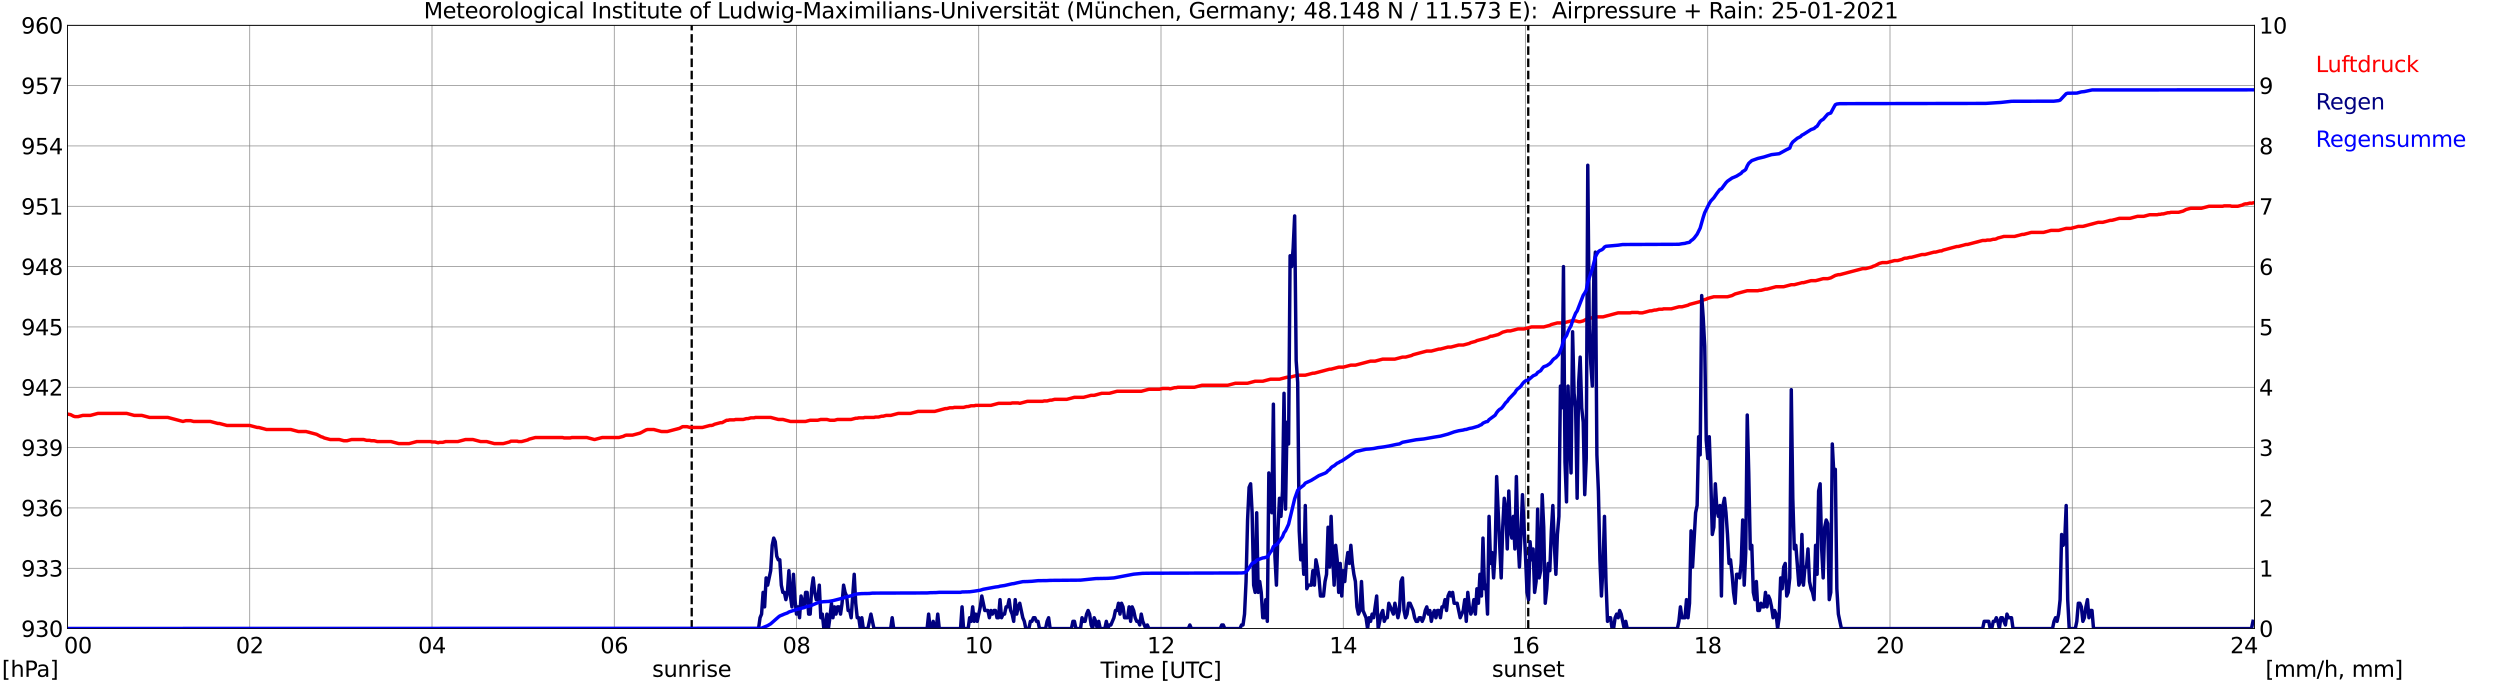 <?xml version="1.0" encoding="utf-8" standalone="no"?>
<!DOCTYPE svg PUBLIC "-//W3C//DTD SVG 1.1//EN"
  "http://www.w3.org/Graphics/SVG/1.1/DTD/svg11.dtd">
<svg xmlns:xlink="http://www.w3.org/1999/xlink" width="1085.4pt" height="296.64pt" viewBox="0 0 1085.4 296.64" xmlns="http://www.w3.org/2000/svg" version="1.1">
 <defs>
  <style type="text/css">*{stroke-linejoin: round; stroke-linecap: butt}</style>
 </defs>
 <g id="figure_1">
  <g id="patch_1">
   <path d="M 0 296.64 
L 1085.4 296.64 
L 1085.4 0 
L 0 0 
z
" style="fill: #ffffff"/>
  </g>
  <g id="axes_1">
   <g id="patch_2">
    <path d="M 29.306 272.909 
L 978.814 272.909 
L 978.814 10.976 
L 29.306 10.976 
z
" style="fill: #ffffff"/>
   </g>
   <g id="patch_3">
    <path d="M 978.814 272.909 
L 978.814 272.909 
L 978.814 10.976 
L 978.814 10.976 
z
" clip-path="url(#p740de3ee40)" style="fill: #d3d3d3; opacity: 0.25; stroke: #d3d3d3; stroke-linejoin: miter"/>
   </g>
   <g id="matplotlib.axis_1">
    <g id="xtick_1">
     <g id="line2d_1">
      <path d="M 29.306 272.909 
L 29.306 10.976 
" clip-path="url(#p740de3ee40)" style="fill: none; stroke: #808080; stroke-width: 0.3; stroke-linecap: square"/>
     </g>
     <g id="line2d_2"/>
     <g id="text_1">
      <!--    00 -->
      <g transform="translate(18.733 283.627) scale(0.095 -0.095)">
       <defs>
        <path id="DejaVuSans-20" transform="scale(0.016)"/>
        <path id="DejaVuSans-30" d="M 2034 4250 
Q 1547 4250 1301 3770 
Q 1056 3291 1056 2328 
Q 1056 1369 1301 889 
Q 1547 409 2034 409 
Q 2525 409 2770 889 
Q 3016 1369 3016 2328 
Q 3016 3291 2770 3770 
Q 2525 4250 2034 4250 
z
M 2034 4750 
Q 2819 4750 3233 4129 
Q 3647 3509 3647 2328 
Q 3647 1150 3233 529 
Q 2819 -91 2034 -91 
Q 1250 -91 836 529 
Q 422 1150 422 2328 
Q 422 3509 836 4129 
Q 1250 4750 2034 4750 
z
" transform="scale(0.016)"/>
       </defs>
       <use xlink:href="#DejaVuSans-20"/>
       <use xlink:href="#DejaVuSans-20" transform="translate(31.787 0)"/>
       <use xlink:href="#DejaVuSans-20" transform="translate(63.574 0)"/>
       <use xlink:href="#DejaVuSans-30" transform="translate(95.361 0)"/>
       <use xlink:href="#DejaVuSans-30" transform="translate(158.984 0)"/>
      </g>
     </g>
    </g>
    <g id="xtick_2">
     <g id="line2d_3">
      <path d="M 108.431 272.909 
L 108.431 10.976 
" clip-path="url(#p740de3ee40)" style="fill: none; stroke: #808080; stroke-width: 0.3; stroke-linecap: square"/>
     </g>
     <g id="line2d_4"/>
     <g id="text_2">
      <!-- 02 -->
      <g transform="translate(102.387 283.627) scale(0.095 -0.095)">
       <defs>
        <path id="DejaVuSans-32" d="M 1228 531 
L 3431 531 
L 3431 0 
L 469 0 
L 469 531 
Q 828 903 1448 1529 
Q 2069 2156 2228 2338 
Q 2531 2678 2651 2914 
Q 2772 3150 2772 3378 
Q 2772 3750 2511 3984 
Q 2250 4219 1831 4219 
Q 1534 4219 1204 4116 
Q 875 4013 500 3803 
L 500 4441 
Q 881 4594 1212 4672 
Q 1544 4750 1819 4750 
Q 2544 4750 2975 4387 
Q 3406 4025 3406 3419 
Q 3406 3131 3298 2873 
Q 3191 2616 2906 2266 
Q 2828 2175 2409 1742 
Q 1991 1309 1228 531 
z
" transform="scale(0.016)"/>
       </defs>
       <use xlink:href="#DejaVuSans-30"/>
       <use xlink:href="#DejaVuSans-32" transform="translate(63.623 0)"/>
      </g>
     </g>
    </g>
    <g id="xtick_3">
     <g id="line2d_5">
      <path d="M 187.557 272.909 
L 187.557 10.976 
" clip-path="url(#p740de3ee40)" style="fill: none; stroke: #808080; stroke-width: 0.3; stroke-linecap: square"/>
     </g>
     <g id="line2d_6"/>
     <g id="text_3">
      <!-- 04 -->
      <g transform="translate(181.513 283.627) scale(0.095 -0.095)">
       <defs>
        <path id="DejaVuSans-34" d="M 2419 4116 
L 825 1625 
L 2419 1625 
L 2419 4116 
z
M 2253 4666 
L 3047 4666 
L 3047 1625 
L 3713 1625 
L 3713 1100 
L 3047 1100 
L 3047 0 
L 2419 0 
L 2419 1100 
L 313 1100 
L 313 1709 
L 2253 4666 
z
" transform="scale(0.016)"/>
       </defs>
       <use xlink:href="#DejaVuSans-30"/>
       <use xlink:href="#DejaVuSans-34" transform="translate(63.623 0)"/>
      </g>
     </g>
    </g>
    <g id="xtick_4">
     <g id="line2d_7">
      <path d="M 266.683 272.909 
L 266.683 10.976 
" clip-path="url(#p740de3ee40)" style="fill: none; stroke: #808080; stroke-width: 0.3; stroke-linecap: square"/>
     </g>
     <g id="line2d_8"/>
     <g id="text_4">
      <!-- 06 -->
      <g transform="translate(260.638 283.627) scale(0.095 -0.095)">
       <defs>
        <path id="DejaVuSans-36" d="M 2113 2584 
Q 1688 2584 1439 2293 
Q 1191 2003 1191 1497 
Q 1191 994 1439 701 
Q 1688 409 2113 409 
Q 2538 409 2786 701 
Q 3034 994 3034 1497 
Q 3034 2003 2786 2293 
Q 2538 2584 2113 2584 
z
M 3366 4563 
L 3366 3988 
Q 3128 4100 2886 4159 
Q 2644 4219 2406 4219 
Q 1781 4219 1451 3797 
Q 1122 3375 1075 2522 
Q 1259 2794 1537 2939 
Q 1816 3084 2150 3084 
Q 2853 3084 3261 2657 
Q 3669 2231 3669 1497 
Q 3669 778 3244 343 
Q 2819 -91 2113 -91 
Q 1303 -91 875 529 
Q 447 1150 447 2328 
Q 447 3434 972 4092 
Q 1497 4750 2381 4750 
Q 2619 4750 2861 4703 
Q 3103 4656 3366 4563 
z
" transform="scale(0.016)"/>
       </defs>
       <use xlink:href="#DejaVuSans-30"/>
       <use xlink:href="#DejaVuSans-36" transform="translate(63.623 0)"/>
      </g>
     </g>
    </g>
    <g id="xtick_5">
     <g id="line2d_9">
      <path d="M 345.808 272.909 
L 345.808 10.976 
" clip-path="url(#p740de3ee40)" style="fill: none; stroke: #808080; stroke-width: 0.3; stroke-linecap: square"/>
     </g>
     <g id="line2d_10"/>
     <g id="text_5">
      <!-- 08 -->
      <g transform="translate(339.764 283.627) scale(0.095 -0.095)">
       <defs>
        <path id="DejaVuSans-38" d="M 2034 2216 
Q 1584 2216 1326 1975 
Q 1069 1734 1069 1313 
Q 1069 891 1326 650 
Q 1584 409 2034 409 
Q 2484 409 2743 651 
Q 3003 894 3003 1313 
Q 3003 1734 2745 1975 
Q 2488 2216 2034 2216 
z
M 1403 2484 
Q 997 2584 770 2862 
Q 544 3141 544 3541 
Q 544 4100 942 4425 
Q 1341 4750 2034 4750 
Q 2731 4750 3128 4425 
Q 3525 4100 3525 3541 
Q 3525 3141 3298 2862 
Q 3072 2584 2669 2484 
Q 3125 2378 3379 2068 
Q 3634 1759 3634 1313 
Q 3634 634 3220 271 
Q 2806 -91 2034 -91 
Q 1263 -91 848 271 
Q 434 634 434 1313 
Q 434 1759 690 2068 
Q 947 2378 1403 2484 
z
M 1172 3481 
Q 1172 3119 1398 2916 
Q 1625 2713 2034 2713 
Q 2441 2713 2670 2916 
Q 2900 3119 2900 3481 
Q 2900 3844 2670 4047 
Q 2441 4250 2034 4250 
Q 1625 4250 1398 4047 
Q 1172 3844 1172 3481 
z
" transform="scale(0.016)"/>
       </defs>
       <use xlink:href="#DejaVuSans-30"/>
       <use xlink:href="#DejaVuSans-38" transform="translate(63.623 0)"/>
      </g>
     </g>
    </g>
    <g id="xtick_6">
     <g id="line2d_11">
      <path d="M 424.934 272.909 
L 424.934 10.976 
" clip-path="url(#p740de3ee40)" style="fill: none; stroke: #808080; stroke-width: 0.3; stroke-linecap: square"/>
     </g>
     <g id="line2d_12"/>
     <g id="text_6">
      <!-- 10 -->
      <g transform="translate(418.89 283.627) scale(0.095 -0.095)">
       <defs>
        <path id="DejaVuSans-31" d="M 794 531 
L 1825 531 
L 1825 4091 
L 703 3866 
L 703 4441 
L 1819 4666 
L 2450 4666 
L 2450 531 
L 3481 531 
L 3481 0 
L 794 0 
L 794 531 
z
" transform="scale(0.016)"/>
       </defs>
       <use xlink:href="#DejaVuSans-31"/>
       <use xlink:href="#DejaVuSans-30" transform="translate(63.623 0)"/>
      </g>
     </g>
    </g>
    <g id="xtick_7">
     <g id="line2d_13">
      <path d="M 504.06 272.909 
L 504.06 10.976 
" clip-path="url(#p740de3ee40)" style="fill: none; stroke: #808080; stroke-width: 0.3; stroke-linecap: square"/>
     </g>
     <g id="line2d_14"/>
     <g id="text_7">
      <!-- 12 -->
      <g transform="translate(498.015 283.627) scale(0.095 -0.095)">
       <use xlink:href="#DejaVuSans-31"/>
       <use xlink:href="#DejaVuSans-32" transform="translate(63.623 0)"/>
      </g>
     </g>
    </g>
    <g id="xtick_8">
     <g id="line2d_15">
      <path d="M 583.185 272.909 
L 583.185 10.976 
" clip-path="url(#p740de3ee40)" style="fill: none; stroke: #808080; stroke-width: 0.3; stroke-linecap: square"/>
     </g>
     <g id="line2d_16"/>
     <g id="text_8">
      <!-- 14 -->
      <g transform="translate(577.141 283.627) scale(0.095 -0.095)">
       <use xlink:href="#DejaVuSans-31"/>
       <use xlink:href="#DejaVuSans-34" transform="translate(63.623 0)"/>
      </g>
     </g>
    </g>
    <g id="xtick_9">
     <g id="line2d_17">
      <path d="M 662.311 272.909 
L 662.311 10.976 
" clip-path="url(#p740de3ee40)" style="fill: none; stroke: #808080; stroke-width: 0.3; stroke-linecap: square"/>
     </g>
     <g id="line2d_18"/>
     <g id="text_9">
      <!-- 16 -->
      <g transform="translate(656.267 283.627) scale(0.095 -0.095)">
       <use xlink:href="#DejaVuSans-31"/>
       <use xlink:href="#DejaVuSans-36" transform="translate(63.623 0)"/>
      </g>
     </g>
    </g>
    <g id="xtick_10">
     <g id="line2d_19">
      <path d="M 741.437 272.909 
L 741.437 10.976 
" clip-path="url(#p740de3ee40)" style="fill: none; stroke: #808080; stroke-width: 0.3; stroke-linecap: square"/>
     </g>
     <g id="line2d_20"/>
     <g id="text_10">
      <!-- 18 -->
      <g transform="translate(735.392 283.627) scale(0.095 -0.095)">
       <use xlink:href="#DejaVuSans-31"/>
       <use xlink:href="#DejaVuSans-38" transform="translate(63.623 0)"/>
      </g>
     </g>
    </g>
    <g id="xtick_11">
     <g id="line2d_21">
      <path d="M 820.562 272.909 
L 820.562 10.976 
" clip-path="url(#p740de3ee40)" style="fill: none; stroke: #808080; stroke-width: 0.3; stroke-linecap: square"/>
     </g>
     <g id="line2d_22"/>
     <g id="text_11">
      <!-- 20 -->
      <g transform="translate(814.518 283.627) scale(0.095 -0.095)">
       <use xlink:href="#DejaVuSans-32"/>
       <use xlink:href="#DejaVuSans-30" transform="translate(63.623 0)"/>
      </g>
     </g>
    </g>
    <g id="xtick_12">
     <g id="line2d_23">
      <path d="M 899.688 272.909 
L 899.688 10.976 
" clip-path="url(#p740de3ee40)" style="fill: none; stroke: #808080; stroke-width: 0.3; stroke-linecap: square"/>
     </g>
     <g id="line2d_24"/>
     <g id="text_12">
      <!-- 22 -->
      <g transform="translate(893.644 283.627) scale(0.095 -0.095)">
       <use xlink:href="#DejaVuSans-32"/>
       <use xlink:href="#DejaVuSans-32" transform="translate(63.623 0)"/>
      </g>
     </g>
    </g>
    <g id="xtick_13">
     <g id="line2d_25">
      <path d="M 978.814 272.909 
L 978.814 10.976 
" clip-path="url(#p740de3ee40)" style="fill: none; stroke: #808080; stroke-width: 0.3; stroke-linecap: square"/>
     </g>
     <g id="line2d_26"/>
     <g id="text_13">
      <!-- 24    -->
      <g transform="translate(968.241 283.627) scale(0.095 -0.095)">
       <use xlink:href="#DejaVuSans-32"/>
       <use xlink:href="#DejaVuSans-34" transform="translate(63.623 0)"/>
       <use xlink:href="#DejaVuSans-20" transform="translate(127.246 0)"/>
       <use xlink:href="#DejaVuSans-20" transform="translate(159.033 0)"/>
       <use xlink:href="#DejaVuSans-20" transform="translate(190.82 0)"/>
      </g>
     </g>
    </g>
    <g id="text_14">
     <!-- Time [UTC] -->
     <g transform="translate(477.806 294.322) scale(0.095 -0.095)">
      <defs>
       <path id="DejaVuSans-54" d="M -19 4666 
L 3928 4666 
L 3928 4134 
L 2272 4134 
L 2272 0 
L 1638 0 
L 1638 4134 
L -19 4134 
L -19 4666 
z
" transform="scale(0.016)"/>
       <path id="DejaVuSans-69" d="M 603 3500 
L 1178 3500 
L 1178 0 
L 603 0 
L 603 3500 
z
M 603 4863 
L 1178 4863 
L 1178 4134 
L 603 4134 
L 603 4863 
z
" transform="scale(0.016)"/>
       <path id="DejaVuSans-6d" d="M 3328 2828 
Q 3544 3216 3844 3400 
Q 4144 3584 4550 3584 
Q 5097 3584 5394 3201 
Q 5691 2819 5691 2113 
L 5691 0 
L 5113 0 
L 5113 2094 
Q 5113 2597 4934 2840 
Q 4756 3084 4391 3084 
Q 3944 3084 3684 2787 
Q 3425 2491 3425 1978 
L 3425 0 
L 2847 0 
L 2847 2094 
Q 2847 2600 2669 2842 
Q 2491 3084 2119 3084 
Q 1678 3084 1418 2786 
Q 1159 2488 1159 1978 
L 1159 0 
L 581 0 
L 581 3500 
L 1159 3500 
L 1159 2956 
Q 1356 3278 1631 3431 
Q 1906 3584 2284 3584 
Q 2666 3584 2933 3390 
Q 3200 3197 3328 2828 
z
" transform="scale(0.016)"/>
       <path id="DejaVuSans-65" d="M 3597 1894 
L 3597 1613 
L 953 1613 
Q 991 1019 1311 708 
Q 1631 397 2203 397 
Q 2534 397 2845 478 
Q 3156 559 3463 722 
L 3463 178 
Q 3153 47 2828 -22 
Q 2503 -91 2169 -91 
Q 1331 -91 842 396 
Q 353 884 353 1716 
Q 353 2575 817 3079 
Q 1281 3584 2069 3584 
Q 2775 3584 3186 3129 
Q 3597 2675 3597 1894 
z
M 3022 2063 
Q 3016 2534 2758 2815 
Q 2500 3097 2075 3097 
Q 1594 3097 1305 2825 
Q 1016 2553 972 2059 
L 3022 2063 
z
" transform="scale(0.016)"/>
       <path id="DejaVuSans-5b" d="M 550 4863 
L 1875 4863 
L 1875 4416 
L 1125 4416 
L 1125 -397 
L 1875 -397 
L 1875 -844 
L 550 -844 
L 550 4863 
z
" transform="scale(0.016)"/>
       <path id="DejaVuSans-55" d="M 556 4666 
L 1191 4666 
L 1191 1831 
Q 1191 1081 1462 751 
Q 1734 422 2344 422 
Q 2950 422 3222 751 
Q 3494 1081 3494 1831 
L 3494 4666 
L 4128 4666 
L 4128 1753 
Q 4128 841 3676 375 
Q 3225 -91 2344 -91 
Q 1459 -91 1007 375 
Q 556 841 556 1753 
L 556 4666 
z
" transform="scale(0.016)"/>
       <path id="DejaVuSans-43" d="M 4122 4306 
L 4122 3641 
Q 3803 3938 3442 4084 
Q 3081 4231 2675 4231 
Q 1875 4231 1450 3742 
Q 1025 3253 1025 2328 
Q 1025 1406 1450 917 
Q 1875 428 2675 428 
Q 3081 428 3442 575 
Q 3803 722 4122 1019 
L 4122 359 
Q 3791 134 3420 21 
Q 3050 -91 2638 -91 
Q 1578 -91 968 557 
Q 359 1206 359 2328 
Q 359 3453 968 4101 
Q 1578 4750 2638 4750 
Q 3056 4750 3426 4639 
Q 3797 4528 4122 4306 
z
" transform="scale(0.016)"/>
       <path id="DejaVuSans-5d" d="M 1947 4863 
L 1947 -844 
L 622 -844 
L 622 -397 
L 1369 -397 
L 1369 4416 
L 622 4416 
L 622 4863 
L 1947 4863 
z
" transform="scale(0.016)"/>
      </defs>
      <use xlink:href="#DejaVuSans-54"/>
      <use xlink:href="#DejaVuSans-69" transform="translate(57.959 0)"/>
      <use xlink:href="#DejaVuSans-6d" transform="translate(85.742 0)"/>
      <use xlink:href="#DejaVuSans-65" transform="translate(183.154 0)"/>
      <use xlink:href="#DejaVuSans-20" transform="translate(244.678 0)"/>
      <use xlink:href="#DejaVuSans-5b" transform="translate(276.465 0)"/>
      <use xlink:href="#DejaVuSans-55" transform="translate(315.479 0)"/>
      <use xlink:href="#DejaVuSans-54" transform="translate(388.672 0)"/>
      <use xlink:href="#DejaVuSans-43" transform="translate(443.881 0)"/>
      <use xlink:href="#DejaVuSans-5d" transform="translate(513.705 0)"/>
     </g>
    </g>
   </g>
   <g id="matplotlib.axis_2">
    <g id="ytick_1">
     <g id="line2d_27">
      <path d="M 29.306 272.909 
L 978.814 272.909 
" clip-path="url(#p740de3ee40)" style="fill: none; stroke: #808080; stroke-width: 0.3; stroke-linecap: square"/>
     </g>
     <g id="line2d_28"/>
     <g id="text_15">
      <!-- 930 -->
      <g transform="translate(9.173 276.518) scale(0.095 -0.095)">
       <defs>
        <path id="DejaVuSans-39" d="M 703 97 
L 703 672 
Q 941 559 1184 500 
Q 1428 441 1663 441 
Q 2288 441 2617 861 
Q 2947 1281 2994 2138 
Q 2813 1869 2534 1725 
Q 2256 1581 1919 1581 
Q 1219 1581 811 2004 
Q 403 2428 403 3163 
Q 403 3881 828 4315 
Q 1253 4750 1959 4750 
Q 2769 4750 3195 4129 
Q 3622 3509 3622 2328 
Q 3622 1225 3098 567 
Q 2575 -91 1691 -91 
Q 1453 -91 1209 -44 
Q 966 3 703 97 
z
M 1959 2075 
Q 2384 2075 2632 2365 
Q 2881 2656 2881 3163 
Q 2881 3666 2632 3958 
Q 2384 4250 1959 4250 
Q 1534 4250 1286 3958 
Q 1038 3666 1038 3163 
Q 1038 2656 1286 2365 
Q 1534 2075 1959 2075 
z
" transform="scale(0.016)"/>
        <path id="DejaVuSans-33" d="M 2597 2516 
Q 3050 2419 3304 2112 
Q 3559 1806 3559 1356 
Q 3559 666 3084 287 
Q 2609 -91 1734 -91 
Q 1441 -91 1130 -33 
Q 819 25 488 141 
L 488 750 
Q 750 597 1062 519 
Q 1375 441 1716 441 
Q 2309 441 2620 675 
Q 2931 909 2931 1356 
Q 2931 1769 2642 2001 
Q 2353 2234 1838 2234 
L 1294 2234 
L 1294 2753 
L 1863 2753 
Q 2328 2753 2575 2939 
Q 2822 3125 2822 3475 
Q 2822 3834 2567 4026 
Q 2313 4219 1838 4219 
Q 1578 4219 1281 4162 
Q 984 4106 628 3988 
L 628 4550 
Q 988 4650 1302 4700 
Q 1616 4750 1894 4750 
Q 2613 4750 3031 4423 
Q 3450 4097 3450 3541 
Q 3450 3153 3228 2886 
Q 3006 2619 2597 2516 
z
" transform="scale(0.016)"/>
       </defs>
       <use xlink:href="#DejaVuSans-39"/>
       <use xlink:href="#DejaVuSans-33" transform="translate(63.623 0)"/>
       <use xlink:href="#DejaVuSans-30" transform="translate(127.246 0)"/>
      </g>
     </g>
    </g>
    <g id="ytick_2">
     <g id="line2d_29">
      <path d="M 29.306 246.715 
L 978.814 246.715 
" clip-path="url(#p740de3ee40)" style="fill: none; stroke: #808080; stroke-width: 0.3; stroke-linecap: square"/>
     </g>
     <g id="line2d_30"/>
     <g id="text_16">
      <!-- 933 -->
      <g transform="translate(9.173 250.325) scale(0.095 -0.095)">
       <use xlink:href="#DejaVuSans-39"/>
       <use xlink:href="#DejaVuSans-33" transform="translate(63.623 0)"/>
       <use xlink:href="#DejaVuSans-33" transform="translate(127.246 0)"/>
      </g>
     </g>
    </g>
    <g id="ytick_3">
     <g id="line2d_31">
      <path d="M 29.306 220.522 
L 978.814 220.522 
" clip-path="url(#p740de3ee40)" style="fill: none; stroke: #808080; stroke-width: 0.3; stroke-linecap: square"/>
     </g>
     <g id="line2d_32"/>
     <g id="text_17">
      <!-- 936 -->
      <g transform="translate(9.173 224.131) scale(0.095 -0.095)">
       <use xlink:href="#DejaVuSans-39"/>
       <use xlink:href="#DejaVuSans-33" transform="translate(63.623 0)"/>
       <use xlink:href="#DejaVuSans-36" transform="translate(127.246 0)"/>
      </g>
     </g>
    </g>
    <g id="ytick_4">
     <g id="line2d_33">
      <path d="M 29.306 194.329 
L 978.814 194.329 
" clip-path="url(#p740de3ee40)" style="fill: none; stroke: #808080; stroke-width: 0.3; stroke-linecap: square"/>
     </g>
     <g id="line2d_34"/>
     <g id="text_18">
      <!-- 939 -->
      <g transform="translate(9.173 197.938) scale(0.095 -0.095)">
       <use xlink:href="#DejaVuSans-39"/>
       <use xlink:href="#DejaVuSans-33" transform="translate(63.623 0)"/>
       <use xlink:href="#DejaVuSans-39" transform="translate(127.246 0)"/>
      </g>
     </g>
    </g>
    <g id="ytick_5">
     <g id="line2d_35">
      <path d="M 29.306 168.136 
L 978.814 168.136 
" clip-path="url(#p740de3ee40)" style="fill: none; stroke: #808080; stroke-width: 0.3; stroke-linecap: square"/>
     </g>
     <g id="line2d_36"/>
     <g id="text_19">
      <!-- 942 -->
      <g transform="translate(9.173 171.745) scale(0.095 -0.095)">
       <use xlink:href="#DejaVuSans-39"/>
       <use xlink:href="#DejaVuSans-34" transform="translate(63.623 0)"/>
       <use xlink:href="#DejaVuSans-32" transform="translate(127.246 0)"/>
      </g>
     </g>
    </g>
    <g id="ytick_6">
     <g id="line2d_37">
      <path d="M 29.306 141.942 
L 978.814 141.942 
" clip-path="url(#p740de3ee40)" style="fill: none; stroke: #808080; stroke-width: 0.3; stroke-linecap: square"/>
     </g>
     <g id="line2d_38"/>
     <g id="text_20">
      <!-- 945 -->
      <g transform="translate(9.173 145.551) scale(0.095 -0.095)">
       <defs>
        <path id="DejaVuSans-35" d="M 691 4666 
L 3169 4666 
L 3169 4134 
L 1269 4134 
L 1269 2991 
Q 1406 3038 1543 3061 
Q 1681 3084 1819 3084 
Q 2600 3084 3056 2656 
Q 3513 2228 3513 1497 
Q 3513 744 3044 326 
Q 2575 -91 1722 -91 
Q 1428 -91 1123 -41 
Q 819 9 494 109 
L 494 744 
Q 775 591 1075 516 
Q 1375 441 1709 441 
Q 2250 441 2565 725 
Q 2881 1009 2881 1497 
Q 2881 1984 2565 2268 
Q 2250 2553 1709 2553 
Q 1456 2553 1204 2497 
Q 953 2441 691 2322 
L 691 4666 
z
" transform="scale(0.016)"/>
       </defs>
       <use xlink:href="#DejaVuSans-39"/>
       <use xlink:href="#DejaVuSans-34" transform="translate(63.623 0)"/>
       <use xlink:href="#DejaVuSans-35" transform="translate(127.246 0)"/>
      </g>
     </g>
    </g>
    <g id="ytick_7">
     <g id="line2d_39">
      <path d="M 29.306 115.749 
L 978.814 115.749 
" clip-path="url(#p740de3ee40)" style="fill: none; stroke: #808080; stroke-width: 0.3; stroke-linecap: square"/>
     </g>
     <g id="line2d_40"/>
     <g id="text_21">
      <!-- 948 -->
      <g transform="translate(9.173 119.358) scale(0.095 -0.095)">
       <use xlink:href="#DejaVuSans-39"/>
       <use xlink:href="#DejaVuSans-34" transform="translate(63.623 0)"/>
       <use xlink:href="#DejaVuSans-38" transform="translate(127.246 0)"/>
      </g>
     </g>
    </g>
    <g id="ytick_8">
     <g id="line2d_41">
      <path d="M 29.306 89.556 
L 978.814 89.556 
" clip-path="url(#p740de3ee40)" style="fill: none; stroke: #808080; stroke-width: 0.3; stroke-linecap: square"/>
     </g>
     <g id="line2d_42"/>
     <g id="text_22">
      <!-- 951 -->
      <g transform="translate(9.173 93.165) scale(0.095 -0.095)">
       <use xlink:href="#DejaVuSans-39"/>
       <use xlink:href="#DejaVuSans-35" transform="translate(63.623 0)"/>
       <use xlink:href="#DejaVuSans-31" transform="translate(127.246 0)"/>
      </g>
     </g>
    </g>
    <g id="ytick_9">
     <g id="line2d_43">
      <path d="M 29.306 63.362 
L 978.814 63.362 
" clip-path="url(#p740de3ee40)" style="fill: none; stroke: #808080; stroke-width: 0.3; stroke-linecap: square"/>
     </g>
     <g id="line2d_44"/>
     <g id="text_23">
      <!-- 954 -->
      <g transform="translate(9.173 66.972) scale(0.095 -0.095)">
       <use xlink:href="#DejaVuSans-39"/>
       <use xlink:href="#DejaVuSans-35" transform="translate(63.623 0)"/>
       <use xlink:href="#DejaVuSans-34" transform="translate(127.246 0)"/>
      </g>
     </g>
    </g>
    <g id="ytick_10">
     <g id="line2d_45">
      <path d="M 29.306 37.169 
L 978.814 37.169 
" clip-path="url(#p740de3ee40)" style="fill: none; stroke: #808080; stroke-width: 0.3; stroke-linecap: square"/>
     </g>
     <g id="line2d_46"/>
     <g id="text_24">
      <!-- 957 -->
      <g transform="translate(9.173 40.778) scale(0.095 -0.095)">
       <defs>
        <path id="DejaVuSans-37" d="M 525 4666 
L 3525 4666 
L 3525 4397 
L 1831 0 
L 1172 0 
L 2766 4134 
L 525 4134 
L 525 4666 
z
" transform="scale(0.016)"/>
       </defs>
       <use xlink:href="#DejaVuSans-39"/>
       <use xlink:href="#DejaVuSans-35" transform="translate(63.623 0)"/>
       <use xlink:href="#DejaVuSans-37" transform="translate(127.246 0)"/>
      </g>
     </g>
    </g>
    <g id="ytick_11">
     <g id="line2d_47">
      <path d="M 29.306 10.976 
L 978.814 10.976 
" clip-path="url(#p740de3ee40)" style="fill: none; stroke: #808080; stroke-width: 0.3; stroke-linecap: square"/>
     </g>
     <g id="line2d_48"/>
     <g id="text_25">
      <!-- 960 -->
      <g transform="translate(9.173 14.585) scale(0.095 -0.095)">
       <use xlink:href="#DejaVuSans-39"/>
       <use xlink:href="#DejaVuSans-36" transform="translate(63.623 0)"/>
       <use xlink:href="#DejaVuSans-30" transform="translate(127.246 0)"/>
      </g>
     </g>
    </g>
   </g>
   <g id="line2d_49">
    <path d="M 300.311 272.909 
L 300.311 10.976 
" clip-path="url(#p740de3ee40)" style="fill: none; stroke-dasharray: 3.7,1.6; stroke-dashoffset: 0; stroke: #000000"/>
   </g>
   <g id="line2d_50">
    <path d="M 663.498 272.909 
L 663.498 10.976 
" clip-path="url(#p740de3ee40)" style="fill: none; stroke-dasharray: 3.7,1.6; stroke-dashoffset: 0; stroke: #000000"/>
   </g>
   <g id="line2d_51">
    <path d="M 29.306 179.777 
L 30.625 180.01 
L 31.943 180.708 
L 32.603 180.883 
L 33.921 180.883 
L 35.9 180.359 
L 39.197 180.359 
L 42.493 179.486 
L 55.022 179.486 
L 58.319 180.359 
L 61.615 180.359 
L 64.912 181.232 
L 72.825 181.232 
L 79.419 182.978 
L 80.737 182.629 
L 82.716 182.629 
L 84.034 182.978 
L 91.288 182.978 
L 94.584 183.852 
L 95.244 183.852 
L 98.541 184.725 
L 108.431 184.725 
L 111.728 185.598 
L 112.388 185.598 
L 115.685 186.471 
L 126.235 186.471 
L 129.532 187.344 
L 132.829 187.344 
L 137.444 188.566 
L 139.422 189.614 
L 140.082 189.789 
L 140.741 190.138 
L 143.379 190.836 
L 147.335 190.836 
L 149.313 191.36 
L 150.632 191.36 
L 152.61 190.836 
L 157.885 190.836 
L 159.204 191.186 
L 160.523 191.186 
L 161.182 191.36 
L 162.501 191.36 
L 163.819 191.71 
L 169.754 191.71 
L 173.051 192.583 
L 177.666 192.583 
L 180.963 191.71 
L 186.898 191.71 
L 187.557 191.884 
L 188.876 191.884 
L 190.195 192.233 
L 190.854 192.059 
L 192.173 192.059 
L 193.492 191.71 
L 198.767 191.71 
L 202.063 190.836 
L 205.36 190.836 
L 208.657 191.71 
L 211.295 191.71 
L 214.592 192.583 
L 218.548 192.583 
L 221.186 191.884 
L 221.845 191.535 
L 224.482 191.535 
L 225.142 191.71 
L 226.461 191.71 
L 229.098 191.011 
L 229.757 190.662 
L 232.395 189.963 
L 244.264 189.963 
L 244.923 190.138 
L 247.561 190.138 
L 248.22 189.963 
L 254.814 189.963 
L 258.111 190.836 
L 261.408 189.963 
L 268.661 189.963 
L 270.639 189.439 
L 271.298 189.09 
L 271.958 188.916 
L 274.595 188.916 
L 277.892 188.042 
L 280.53 186.645 
L 281.189 186.471 
L 283.827 186.471 
L 287.124 187.344 
L 289.761 187.344 
L 295.036 185.947 
L 296.355 185.249 
L 298.333 185.249 
L 299.652 185.598 
L 304.927 185.598 
L 308.224 184.725 
L 308.883 184.725 
L 309.543 184.55 
L 310.202 184.201 
L 312.839 183.502 
L 313.499 183.502 
L 315.477 182.455 
L 316.136 182.455 
L 316.796 182.28 
L 318.774 182.28 
L 319.433 182.105 
L 322.73 182.105 
L 324.049 181.756 
L 324.708 181.756 
L 326.027 181.407 
L 327.346 181.407 
L 328.005 181.232 
L 334.599 181.232 
L 337.896 182.105 
L 339.874 182.105 
L 343.171 182.978 
L 349.765 182.978 
L 351.743 182.455 
L 355.04 182.455 
L 356.359 182.105 
L 358.996 182.105 
L 360.315 182.455 
L 362.293 182.455 
L 363.612 182.105 
L 369.546 182.105 
L 371.524 181.581 
L 372.184 181.581 
L 372.843 181.407 
L 374.821 181.407 
L 375.481 181.232 
L 379.437 181.232 
L 380.096 181.058 
L 381.415 181.058 
L 382.734 180.708 
L 383.393 180.708 
L 384.712 180.359 
L 386.69 180.359 
L 389.987 179.486 
L 395.262 179.486 
L 398.559 178.613 
L 405.812 178.613 
L 410.428 177.391 
L 411.087 177.391 
L 412.406 177.041 
L 413.725 177.041 
L 414.384 176.867 
L 418.34 176.867 
L 419.659 176.517 
L 420.318 176.517 
L 421.637 176.168 
L 422.956 176.168 
L 423.615 175.994 
L 430.209 175.994 
L 433.506 175.12 
L 438.781 175.12 
L 439.44 174.946 
L 442.078 174.946 
L 442.737 175.12 
L 446.034 174.247 
L 452.628 174.247 
L 453.287 174.073 
L 454.606 174.073 
L 455.925 173.723 
L 456.584 173.723 
L 457.903 173.374 
L 463.178 173.374 
L 466.475 172.501 
L 470.431 172.501 
L 473.728 171.628 
L 475.047 171.628 
L 478.344 170.755 
L 481.641 170.755 
L 484.938 169.882 
L 495.488 169.882 
L 498.785 169.009 
L 503.4 169.009 
L 504.719 168.659 
L 507.357 168.659 
L 508.016 168.834 
L 509.994 168.31 
L 510.654 168.31 
L 511.313 168.136 
L 518.566 168.136 
L 521.863 167.262 
L 533.073 167.262 
L 536.369 166.389 
L 541.644 166.389 
L 544.941 165.516 
L 548.238 165.516 
L 551.535 164.643 
L 555.491 164.643 
L 558.788 163.77 
L 560.107 163.77 
L 563.404 162.897 
L 566.701 162.897 
L 569.998 162.024 
L 570.657 162.024 
L 577.251 160.278 
L 577.91 160.278 
L 581.207 159.404 
L 583.185 159.404 
L 586.482 158.531 
L 588.46 158.531 
L 595.054 156.785 
L 597.032 156.785 
L 600.329 155.912 
L 605.604 155.912 
L 608.901 155.039 
L 610.22 155.039 
L 612.858 154.34 
L 613.517 153.991 
L 619.451 152.42 
L 621.429 152.42 
L 624.726 151.546 
L 625.386 151.546 
L 628.683 150.673 
L 630.001 150.673 
L 633.298 149.8 
L 635.276 149.8 
L 637.914 149.102 
L 638.573 148.753 
L 640.552 148.229 
L 641.211 147.879 
L 645.827 146.657 
L 647.145 145.959 
L 647.805 145.959 
L 650.442 145.26 
L 652.42 144.212 
L 654.399 143.688 
L 655.717 143.688 
L 659.014 142.815 
L 661.652 142.815 
L 664.949 141.942 
L 670.224 141.942 
L 672.861 141.244 
L 673.521 140.895 
L 676.158 140.196 
L 678.796 140.196 
L 682.092 139.323 
L 684.071 139.323 
L 685.389 139.672 
L 686.049 139.672 
L 687.368 139.323 
L 688.686 138.624 
L 692.643 137.577 
L 695.939 137.577 
L 702.533 135.83 
L 707.808 135.83 
L 708.468 135.656 
L 711.105 135.656 
L 711.765 135.83 
L 713.083 135.83 
L 716.38 134.957 
L 717.04 134.957 
L 718.358 134.608 
L 719.018 134.608 
L 720.337 134.259 
L 721.655 134.259 
L 722.315 134.084 
L 725.612 134.084 
L 728.909 133.211 
L 730.227 133.211 
L 732.865 132.513 
L 733.524 132.163 
L 738.14 130.941 
L 739.459 130.243 
L 740.777 129.893 
L 741.437 129.544 
L 744.074 128.846 
L 750.009 128.846 
L 751.987 128.322 
L 753.306 127.623 
L 758.581 126.226 
L 763.196 126.226 
L 763.856 126.052 
L 764.515 126.052 
L 766.493 125.528 
L 767.153 125.528 
L 771.109 124.48 
L 774.406 124.48 
L 777.703 123.607 
L 779.021 123.607 
L 782.318 122.734 
L 782.978 122.734 
L 786.275 121.861 
L 788.253 121.861 
L 791.55 120.988 
L 793.528 120.988 
L 794.847 120.638 
L 796.825 119.591 
L 798.143 119.241 
L 798.803 119.241 
L 808.694 116.622 
L 810.012 116.622 
L 812.65 115.924 
L 813.309 115.574 
L 813.969 115.4 
L 815.947 114.352 
L 817.265 114.003 
L 819.244 114.003 
L 822.541 113.13 
L 823.859 113.13 
L 825.837 112.606 
L 826.497 112.256 
L 827.156 112.082 
L 827.816 112.082 
L 829.134 111.733 
L 829.794 111.733 
L 834.409 110.51 
L 835.728 110.51 
L 839.684 109.463 
L 840.344 109.463 
L 842.322 108.939 
L 842.981 108.939 
L 843.641 108.589 
L 849.575 107.018 
L 850.235 107.018 
L 853.531 106.145 
L 854.191 106.145 
L 860.785 104.398 
L 862.103 104.398 
L 862.763 104.224 
L 864.082 104.224 
L 865.4 103.875 
L 866.06 103.875 
L 866.719 103.7 
L 867.378 103.351 
L 870.016 102.652 
L 874.632 102.652 
L 877.929 101.779 
L 878.588 101.779 
L 881.885 100.906 
L 887.16 100.906 
L 890.457 100.033 
L 893.754 100.033 
L 897.051 99.16 
L 899.029 99.16 
L 902.326 98.287 
L 904.304 98.287 
L 910.898 96.54 
L 912.876 96.54 
L 916.173 95.667 
L 916.832 95.667 
L 920.129 94.794 
L 924.745 94.794 
L 928.041 93.921 
L 930.679 93.921 
L 933.316 93.223 
L 936.613 93.223 
L 937.273 93.048 
L 937.932 93.048 
L 938.592 92.873 
L 939.251 92.873 
L 941.229 92.35 
L 941.888 92.35 
L 942.548 92.175 
L 945.845 92.175 
L 947.823 91.651 
L 949.142 90.953 
L 951.12 90.429 
L 955.735 90.429 
L 959.032 89.556 
L 964.967 89.556 
L 965.626 89.381 
L 968.264 89.381 
L 968.923 89.556 
L 971.561 89.556 
L 973.539 89.032 
L 974.198 88.683 
L 974.857 88.508 
L 975.517 88.508 
L 976.836 88.159 
L 977.495 88.246 
L 978.154 88.1 
L 978.154 88.1 
" clip-path="url(#p740de3ee40)" style="fill: none; stroke: #ff0000; stroke-width: 1.5; stroke-linecap: square"/>
   </g>
   <g id="patch_4">
    <path d="M 29.306 272.909 
L 29.306 10.976 
" style="fill: none; stroke: #000000; stroke-width: 0.3; stroke-linejoin: miter; stroke-linecap: square"/>
   </g>
   <g id="patch_5">
    <path d="M 978.814 272.909 
L 978.814 10.976 
" style="fill: none; stroke: #000000; stroke-width: 0.3; stroke-linejoin: miter; stroke-linecap: square"/>
   </g>
   <g id="patch_6">
    <path d="M 29.306 272.909 
L 978.814 272.909 
" style="fill: none; stroke: #000000; stroke-width: 0.3; stroke-linejoin: miter; stroke-linecap: square"/>
   </g>
   <g id="patch_7">
    <path d="M 29.306 10.976 
L 978.814 10.976 
" style="fill: none; stroke: #000000; stroke-width: 0.3; stroke-linejoin: miter; stroke-linecap: square"/>
   </g>
   <g id="text_26">
    <!-- sunrise -->
    <g transform="translate(283.147 293.863) scale(0.095 -0.095)">
     <defs>
      <path id="DejaVuSans-73" d="M 2834 3397 
L 2834 2853 
Q 2591 2978 2328 3040 
Q 2066 3103 1784 3103 
Q 1356 3103 1142 2972 
Q 928 2841 928 2578 
Q 928 2378 1081 2264 
Q 1234 2150 1697 2047 
L 1894 2003 
Q 2506 1872 2764 1633 
Q 3022 1394 3022 966 
Q 3022 478 2636 193 
Q 2250 -91 1575 -91 
Q 1294 -91 989 -36 
Q 684 19 347 128 
L 347 722 
Q 666 556 975 473 
Q 1284 391 1588 391 
Q 1994 391 2212 530 
Q 2431 669 2431 922 
Q 2431 1156 2273 1281 
Q 2116 1406 1581 1522 
L 1381 1569 
Q 847 1681 609 1914 
Q 372 2147 372 2553 
Q 372 3047 722 3315 
Q 1072 3584 1716 3584 
Q 2034 3584 2315 3537 
Q 2597 3491 2834 3397 
z
" transform="scale(0.016)"/>
      <path id="DejaVuSans-75" d="M 544 1381 
L 544 3500 
L 1119 3500 
L 1119 1403 
Q 1119 906 1312 657 
Q 1506 409 1894 409 
Q 2359 409 2629 706 
Q 2900 1003 2900 1516 
L 2900 3500 
L 3475 3500 
L 3475 0 
L 2900 0 
L 2900 538 
Q 2691 219 2414 64 
Q 2138 -91 1772 -91 
Q 1169 -91 856 284 
Q 544 659 544 1381 
z
M 1991 3584 
L 1991 3584 
z
" transform="scale(0.016)"/>
      <path id="DejaVuSans-6e" d="M 3513 2113 
L 3513 0 
L 2938 0 
L 2938 2094 
Q 2938 2591 2744 2837 
Q 2550 3084 2163 3084 
Q 1697 3084 1428 2787 
Q 1159 2491 1159 1978 
L 1159 0 
L 581 0 
L 581 3500 
L 1159 3500 
L 1159 2956 
Q 1366 3272 1645 3428 
Q 1925 3584 2291 3584 
Q 2894 3584 3203 3211 
Q 3513 2838 3513 2113 
z
" transform="scale(0.016)"/>
      <path id="DejaVuSans-72" d="M 2631 2963 
Q 2534 3019 2420 3045 
Q 2306 3072 2169 3072 
Q 1681 3072 1420 2755 
Q 1159 2438 1159 1844 
L 1159 0 
L 581 0 
L 581 3500 
L 1159 3500 
L 1159 2956 
Q 1341 3275 1631 3429 
Q 1922 3584 2338 3584 
Q 2397 3584 2469 3576 
Q 2541 3569 2628 3553 
L 2631 2963 
z
" transform="scale(0.016)"/>
     </defs>
     <use xlink:href="#DejaVuSans-73"/>
     <use xlink:href="#DejaVuSans-75" transform="translate(52.1 0)"/>
     <use xlink:href="#DejaVuSans-6e" transform="translate(115.479 0)"/>
     <use xlink:href="#DejaVuSans-72" transform="translate(178.857 0)"/>
     <use xlink:href="#DejaVuSans-69" transform="translate(219.971 0)"/>
     <use xlink:href="#DejaVuSans-73" transform="translate(247.754 0)"/>
     <use xlink:href="#DejaVuSans-65" transform="translate(299.854 0)"/>
    </g>
   </g>
   <g id="text_27">
    <!-- sunset -->
    <g transform="translate(647.744 293.863) scale(0.095 -0.095)">
     <defs>
      <path id="DejaVuSans-74" d="M 1172 4494 
L 1172 3500 
L 2356 3500 
L 2356 3053 
L 1172 3053 
L 1172 1153 
Q 1172 725 1289 603 
Q 1406 481 1766 481 
L 2356 481 
L 2356 0 
L 1766 0 
Q 1100 0 847 248 
Q 594 497 594 1153 
L 594 3053 
L 172 3053 
L 172 3500 
L 594 3500 
L 594 4494 
L 1172 4494 
z
" transform="scale(0.016)"/>
     </defs>
     <use xlink:href="#DejaVuSans-73"/>
     <use xlink:href="#DejaVuSans-75" transform="translate(52.1 0)"/>
     <use xlink:href="#DejaVuSans-6e" transform="translate(115.479 0)"/>
     <use xlink:href="#DejaVuSans-73" transform="translate(178.857 0)"/>
     <use xlink:href="#DejaVuSans-65" transform="translate(230.957 0)"/>
     <use xlink:href="#DejaVuSans-74" transform="translate(292.48 0)"/>
    </g>
   </g>
   <g id="text_28">
    <!-- [hPa] -->
    <g transform="translate(0.821 293.863) scale(0.095 -0.095)">
     <defs>
      <path id="DejaVuSans-68" d="M 3513 2113 
L 3513 0 
L 2938 0 
L 2938 2094 
Q 2938 2591 2744 2837 
Q 2550 3084 2163 3084 
Q 1697 3084 1428 2787 
Q 1159 2491 1159 1978 
L 1159 0 
L 581 0 
L 581 4863 
L 1159 4863 
L 1159 2956 
Q 1366 3272 1645 3428 
Q 1925 3584 2291 3584 
Q 2894 3584 3203 3211 
Q 3513 2838 3513 2113 
z
" transform="scale(0.016)"/>
      <path id="DejaVuSans-50" d="M 1259 4147 
L 1259 2394 
L 2053 2394 
Q 2494 2394 2734 2622 
Q 2975 2850 2975 3272 
Q 2975 3691 2734 3919 
Q 2494 4147 2053 4147 
L 1259 4147 
z
M 628 4666 
L 2053 4666 
Q 2838 4666 3239 4311 
Q 3641 3956 3641 3272 
Q 3641 2581 3239 2228 
Q 2838 1875 2053 1875 
L 1259 1875 
L 1259 0 
L 628 0 
L 628 4666 
z
" transform="scale(0.016)"/>
      <path id="DejaVuSans-61" d="M 2194 1759 
Q 1497 1759 1228 1600 
Q 959 1441 959 1056 
Q 959 750 1161 570 
Q 1363 391 1709 391 
Q 2188 391 2477 730 
Q 2766 1069 2766 1631 
L 2766 1759 
L 2194 1759 
z
M 3341 1997 
L 3341 0 
L 2766 0 
L 2766 531 
Q 2569 213 2275 61 
Q 1981 -91 1556 -91 
Q 1019 -91 701 211 
Q 384 513 384 1019 
Q 384 1609 779 1909 
Q 1175 2209 1959 2209 
L 2766 2209 
L 2766 2266 
Q 2766 2663 2505 2880 
Q 2244 3097 1772 3097 
Q 1472 3097 1187 3025 
Q 903 2953 641 2809 
L 641 3341 
Q 956 3463 1253 3523 
Q 1550 3584 1831 3584 
Q 2591 3584 2966 3190 
Q 3341 2797 3341 1997 
z
" transform="scale(0.016)"/>
     </defs>
     <use xlink:href="#DejaVuSans-5b"/>
     <use xlink:href="#DejaVuSans-68" transform="translate(39.014 0)"/>
     <use xlink:href="#DejaVuSans-50" transform="translate(102.393 0)"/>
     <use xlink:href="#DejaVuSans-61" transform="translate(158.195 0)"/>
     <use xlink:href="#DejaVuSans-5d" transform="translate(219.475 0)"/>
    </g>
   </g>
   <g id="text_29">
    <!-- Luftdruck -->
    <g style="fill: #ff0000" transform="translate(1005.4 31.291) scale(0.095 -0.095)">
     <defs>
      <path id="DejaVuSans-4c" d="M 628 4666 
L 1259 4666 
L 1259 531 
L 3531 531 
L 3531 0 
L 628 0 
L 628 4666 
z
" transform="scale(0.016)"/>
      <path id="DejaVuSans-66" d="M 2375 4863 
L 2375 4384 
L 1825 4384 
Q 1516 4384 1395 4259 
Q 1275 4134 1275 3809 
L 1275 3500 
L 2222 3500 
L 2222 3053 
L 1275 3053 
L 1275 0 
L 697 0 
L 697 3053 
L 147 3053 
L 147 3500 
L 697 3500 
L 697 3744 
Q 697 4328 969 4595 
Q 1241 4863 1831 4863 
L 2375 4863 
z
" transform="scale(0.016)"/>
      <path id="DejaVuSans-64" d="M 2906 2969 
L 2906 4863 
L 3481 4863 
L 3481 0 
L 2906 0 
L 2906 525 
Q 2725 213 2448 61 
Q 2172 -91 1784 -91 
Q 1150 -91 751 415 
Q 353 922 353 1747 
Q 353 2572 751 3078 
Q 1150 3584 1784 3584 
Q 2172 3584 2448 3432 
Q 2725 3281 2906 2969 
z
M 947 1747 
Q 947 1113 1208 752 
Q 1469 391 1925 391 
Q 2381 391 2643 752 
Q 2906 1113 2906 1747 
Q 2906 2381 2643 2742 
Q 2381 3103 1925 3103 
Q 1469 3103 1208 2742 
Q 947 2381 947 1747 
z
" transform="scale(0.016)"/>
      <path id="DejaVuSans-63" d="M 3122 3366 
L 3122 2828 
Q 2878 2963 2633 3030 
Q 2388 3097 2138 3097 
Q 1578 3097 1268 2742 
Q 959 2388 959 1747 
Q 959 1106 1268 751 
Q 1578 397 2138 397 
Q 2388 397 2633 464 
Q 2878 531 3122 666 
L 3122 134 
Q 2881 22 2623 -34 
Q 2366 -91 2075 -91 
Q 1284 -91 818 406 
Q 353 903 353 1747 
Q 353 2603 823 3093 
Q 1294 3584 2113 3584 
Q 2378 3584 2631 3529 
Q 2884 3475 3122 3366 
z
" transform="scale(0.016)"/>
      <path id="DejaVuSans-6b" d="M 581 4863 
L 1159 4863 
L 1159 1991 
L 2875 3500 
L 3609 3500 
L 1753 1863 
L 3688 0 
L 2938 0 
L 1159 1709 
L 1159 0 
L 581 0 
L 581 4863 
z
" transform="scale(0.016)"/>
     </defs>
     <use xlink:href="#DejaVuSans-4c"/>
     <use xlink:href="#DejaVuSans-75" transform="translate(53.963 0)"/>
     <use xlink:href="#DejaVuSans-66" transform="translate(117.342 0)"/>
     <use xlink:href="#DejaVuSans-74" transform="translate(150.797 0)"/>
     <use xlink:href="#DejaVuSans-64" transform="translate(190.006 0)"/>
     <use xlink:href="#DejaVuSans-72" transform="translate(253.482 0)"/>
     <use xlink:href="#DejaVuSans-75" transform="translate(294.596 0)"/>
     <use xlink:href="#DejaVuSans-63" transform="translate(357.975 0)"/>
     <use xlink:href="#DejaVuSans-6b" transform="translate(412.955 0)"/>
    </g>
   </g>
   <g id="text_30">
    <!-- Regen -->
    <g style="fill: #000080" transform="translate(1005.4 47.531) scale(0.095 -0.095)">
     <defs>
      <path id="DejaVuSans-52" d="M 2841 2188 
Q 3044 2119 3236 1894 
Q 3428 1669 3622 1275 
L 4263 0 
L 3584 0 
L 2988 1197 
Q 2756 1666 2539 1819 
Q 2322 1972 1947 1972 
L 1259 1972 
L 1259 0 
L 628 0 
L 628 4666 
L 2053 4666 
Q 2853 4666 3247 4331 
Q 3641 3997 3641 3322 
Q 3641 2881 3436 2590 
Q 3231 2300 2841 2188 
z
M 1259 4147 
L 1259 2491 
L 2053 2491 
Q 2509 2491 2742 2702 
Q 2975 2913 2975 3322 
Q 2975 3731 2742 3939 
Q 2509 4147 2053 4147 
L 1259 4147 
z
" transform="scale(0.016)"/>
      <path id="DejaVuSans-67" d="M 2906 1791 
Q 2906 2416 2648 2759 
Q 2391 3103 1925 3103 
Q 1463 3103 1205 2759 
Q 947 2416 947 1791 
Q 947 1169 1205 825 
Q 1463 481 1925 481 
Q 2391 481 2648 825 
Q 2906 1169 2906 1791 
z
M 3481 434 
Q 3481 -459 3084 -895 
Q 2688 -1331 1869 -1331 
Q 1566 -1331 1297 -1286 
Q 1028 -1241 775 -1147 
L 775 -588 
Q 1028 -725 1275 -790 
Q 1522 -856 1778 -856 
Q 2344 -856 2625 -561 
Q 2906 -266 2906 331 
L 2906 616 
Q 2728 306 2450 153 
Q 2172 0 1784 0 
Q 1141 0 747 490 
Q 353 981 353 1791 
Q 353 2603 747 3093 
Q 1141 3584 1784 3584 
Q 2172 3584 2450 3431 
Q 2728 3278 2906 2969 
L 2906 3500 
L 3481 3500 
L 3481 434 
z
" transform="scale(0.016)"/>
     </defs>
     <use xlink:href="#DejaVuSans-52"/>
     <use xlink:href="#DejaVuSans-65" transform="translate(64.982 0)"/>
     <use xlink:href="#DejaVuSans-67" transform="translate(126.506 0)"/>
     <use xlink:href="#DejaVuSans-65" transform="translate(189.982 0)"/>
     <use xlink:href="#DejaVuSans-6e" transform="translate(251.506 0)"/>
    </g>
   </g>
   <g id="text_31">
    <!-- Regensumme -->
    <g style="fill: #0000ff" transform="translate(1005.4 63.771) scale(0.095 -0.095)">
     <use xlink:href="#DejaVuSans-52"/>
     <use xlink:href="#DejaVuSans-65" transform="translate(64.982 0)"/>
     <use xlink:href="#DejaVuSans-67" transform="translate(126.506 0)"/>
     <use xlink:href="#DejaVuSans-65" transform="translate(189.982 0)"/>
     <use xlink:href="#DejaVuSans-6e" transform="translate(251.506 0)"/>
     <use xlink:href="#DejaVuSans-73" transform="translate(314.885 0)"/>
     <use xlink:href="#DejaVuSans-75" transform="translate(366.984 0)"/>
     <use xlink:href="#DejaVuSans-6d" transform="translate(430.363 0)"/>
     <use xlink:href="#DejaVuSans-6d" transform="translate(527.775 0)"/>
     <use xlink:href="#DejaVuSans-65" transform="translate(625.188 0)"/>
    </g>
   </g>
   <g id="text_32">
    <!-- Meteorological Institute of Ludwig-Maximilians-Universität (München, Germany; 48.148 N / 11.573 E):  Airpressure + Rain: 25-01-2021 -->
    <g transform="translate(183.991 7.976) scale(0.095 -0.095)">
     <defs>
      <path id="DejaVuSans-4d" d="M 628 4666 
L 1569 4666 
L 2759 1491 
L 3956 4666 
L 4897 4666 
L 4897 0 
L 4281 0 
L 4281 4097 
L 3078 897 
L 2444 897 
L 1241 4097 
L 1241 0 
L 628 0 
L 628 4666 
z
" transform="scale(0.016)"/>
      <path id="DejaVuSans-6f" d="M 1959 3097 
Q 1497 3097 1228 2736 
Q 959 2375 959 1747 
Q 959 1119 1226 758 
Q 1494 397 1959 397 
Q 2419 397 2687 759 
Q 2956 1122 2956 1747 
Q 2956 2369 2687 2733 
Q 2419 3097 1959 3097 
z
M 1959 3584 
Q 2709 3584 3137 3096 
Q 3566 2609 3566 1747 
Q 3566 888 3137 398 
Q 2709 -91 1959 -91 
Q 1206 -91 779 398 
Q 353 888 353 1747 
Q 353 2609 779 3096 
Q 1206 3584 1959 3584 
z
" transform="scale(0.016)"/>
      <path id="DejaVuSans-6c" d="M 603 4863 
L 1178 4863 
L 1178 0 
L 603 0 
L 603 4863 
z
" transform="scale(0.016)"/>
      <path id="DejaVuSans-49" d="M 628 4666 
L 1259 4666 
L 1259 0 
L 628 0 
L 628 4666 
z
" transform="scale(0.016)"/>
      <path id="DejaVuSans-77" d="M 269 3500 
L 844 3500 
L 1563 769 
L 2278 3500 
L 2956 3500 
L 3675 769 
L 4391 3500 
L 4966 3500 
L 4050 0 
L 3372 0 
L 2619 2869 
L 1863 0 
L 1184 0 
L 269 3500 
z
" transform="scale(0.016)"/>
      <path id="DejaVuSans-2d" d="M 313 2009 
L 1997 2009 
L 1997 1497 
L 313 1497 
L 313 2009 
z
" transform="scale(0.016)"/>
      <path id="DejaVuSans-78" d="M 3513 3500 
L 2247 1797 
L 3578 0 
L 2900 0 
L 1881 1375 
L 863 0 
L 184 0 
L 1544 1831 
L 300 3500 
L 978 3500 
L 1906 2253 
L 2834 3500 
L 3513 3500 
z
" transform="scale(0.016)"/>
      <path id="DejaVuSans-76" d="M 191 3500 
L 800 3500 
L 1894 563 
L 2988 3500 
L 3597 3500 
L 2284 0 
L 1503 0 
L 191 3500 
z
" transform="scale(0.016)"/>
      <path id="DejaVuSans-e4" d="M 2194 1759 
Q 1497 1759 1228 1600 
Q 959 1441 959 1056 
Q 959 750 1161 570 
Q 1363 391 1709 391 
Q 2188 391 2477 730 
Q 2766 1069 2766 1631 
L 2766 1759 
L 2194 1759 
z
M 3341 1997 
L 3341 0 
L 2766 0 
L 2766 531 
Q 2569 213 2275 61 
Q 1981 -91 1556 -91 
Q 1019 -91 701 211 
Q 384 513 384 1019 
Q 384 1609 779 1909 
Q 1175 2209 1959 2209 
L 2766 2209 
L 2766 2266 
Q 2766 2663 2505 2880 
Q 2244 3097 1772 3097 
Q 1472 3097 1187 3025 
Q 903 2953 641 2809 
L 641 3341 
Q 956 3463 1253 3523 
Q 1550 3584 1831 3584 
Q 2591 3584 2966 3190 
Q 3341 2797 3341 1997 
z
M 2150 4850 
L 2784 4850 
L 2784 4219 
L 2150 4219 
L 2150 4850 
z
M 928 4850 
L 1562 4850 
L 1562 4219 
L 928 4219 
L 928 4850 
z
" transform="scale(0.016)"/>
      <path id="DejaVuSans-28" d="M 1984 4856 
Q 1566 4138 1362 3434 
Q 1159 2731 1159 2009 
Q 1159 1288 1364 580 
Q 1569 -128 1984 -844 
L 1484 -844 
Q 1016 -109 783 600 
Q 550 1309 550 2009 
Q 550 2706 781 3412 
Q 1013 4119 1484 4856 
L 1984 4856 
z
" transform="scale(0.016)"/>
      <path id="DejaVuSans-fc" d="M 544 1381 
L 544 3500 
L 1119 3500 
L 1119 1403 
Q 1119 906 1312 657 
Q 1506 409 1894 409 
Q 2359 409 2629 706 
Q 2900 1003 2900 1516 
L 2900 3500 
L 3475 3500 
L 3475 0 
L 2900 0 
L 2900 538 
Q 2691 219 2414 64 
Q 2138 -91 1772 -91 
Q 1169 -91 856 284 
Q 544 659 544 1381 
z
M 1991 3584 
L 1991 3584 
z
M 2278 4850 
L 2912 4850 
L 2912 4219 
L 2278 4219 
L 2278 4850 
z
M 1056 4850 
L 1690 4850 
L 1690 4219 
L 1056 4219 
L 1056 4850 
z
" transform="scale(0.016)"/>
      <path id="DejaVuSans-2c" d="M 750 794 
L 1409 794 
L 1409 256 
L 897 -744 
L 494 -744 
L 750 256 
L 750 794 
z
" transform="scale(0.016)"/>
      <path id="DejaVuSans-47" d="M 3809 666 
L 3809 1919 
L 2778 1919 
L 2778 2438 
L 4434 2438 
L 4434 434 
Q 4069 175 3628 42 
Q 3188 -91 2688 -91 
Q 1594 -91 976 548 
Q 359 1188 359 2328 
Q 359 3472 976 4111 
Q 1594 4750 2688 4750 
Q 3144 4750 3555 4637 
Q 3966 4525 4313 4306 
L 4313 3634 
Q 3963 3931 3569 4081 
Q 3175 4231 2741 4231 
Q 1884 4231 1454 3753 
Q 1025 3275 1025 2328 
Q 1025 1384 1454 906 
Q 1884 428 2741 428 
Q 3075 428 3337 486 
Q 3600 544 3809 666 
z
" transform="scale(0.016)"/>
      <path id="DejaVuSans-79" d="M 2059 -325 
Q 1816 -950 1584 -1140 
Q 1353 -1331 966 -1331 
L 506 -1331 
L 506 -850 
L 844 -850 
Q 1081 -850 1212 -737 
Q 1344 -625 1503 -206 
L 1606 56 
L 191 3500 
L 800 3500 
L 1894 763 
L 2988 3500 
L 3597 3500 
L 2059 -325 
z
" transform="scale(0.016)"/>
      <path id="DejaVuSans-3b" d="M 750 3309 
L 1409 3309 
L 1409 2516 
L 750 2516 
L 750 3309 
z
M 750 794 
L 1409 794 
L 1409 256 
L 897 -744 
L 494 -744 
L 750 256 
L 750 794 
z
" transform="scale(0.016)"/>
      <path id="DejaVuSans-2e" d="M 684 794 
L 1344 794 
L 1344 0 
L 684 0 
L 684 794 
z
" transform="scale(0.016)"/>
      <path id="DejaVuSans-4e" d="M 628 4666 
L 1478 4666 
L 3547 763 
L 3547 4666 
L 4159 4666 
L 4159 0 
L 3309 0 
L 1241 3903 
L 1241 0 
L 628 0 
L 628 4666 
z
" transform="scale(0.016)"/>
      <path id="DejaVuSans-2f" d="M 1625 4666 
L 2156 4666 
L 531 -594 
L 0 -594 
L 1625 4666 
z
" transform="scale(0.016)"/>
      <path id="DejaVuSans-45" d="M 628 4666 
L 3578 4666 
L 3578 4134 
L 1259 4134 
L 1259 2753 
L 3481 2753 
L 3481 2222 
L 1259 2222 
L 1259 531 
L 3634 531 
L 3634 0 
L 628 0 
L 628 4666 
z
" transform="scale(0.016)"/>
      <path id="DejaVuSans-29" d="M 513 4856 
L 1013 4856 
Q 1481 4119 1714 3412 
Q 1947 2706 1947 2009 
Q 1947 1309 1714 600 
Q 1481 -109 1013 -844 
L 513 -844 
Q 928 -128 1133 580 
Q 1338 1288 1338 2009 
Q 1338 2731 1133 3434 
Q 928 4138 513 4856 
z
" transform="scale(0.016)"/>
      <path id="DejaVuSans-3a" d="M 750 794 
L 1409 794 
L 1409 0 
L 750 0 
L 750 794 
z
M 750 3309 
L 1409 3309 
L 1409 2516 
L 750 2516 
L 750 3309 
z
" transform="scale(0.016)"/>
      <path id="DejaVuSans-41" d="M 2188 4044 
L 1331 1722 
L 3047 1722 
L 2188 4044 
z
M 1831 4666 
L 2547 4666 
L 4325 0 
L 3669 0 
L 3244 1197 
L 1141 1197 
L 716 0 
L 50 0 
L 1831 4666 
z
" transform="scale(0.016)"/>
      <path id="DejaVuSans-70" d="M 1159 525 
L 1159 -1331 
L 581 -1331 
L 581 3500 
L 1159 3500 
L 1159 2969 
Q 1341 3281 1617 3432 
Q 1894 3584 2278 3584 
Q 2916 3584 3314 3078 
Q 3713 2572 3713 1747 
Q 3713 922 3314 415 
Q 2916 -91 2278 -91 
Q 1894 -91 1617 61 
Q 1341 213 1159 525 
z
M 3116 1747 
Q 3116 2381 2855 2742 
Q 2594 3103 2138 3103 
Q 1681 3103 1420 2742 
Q 1159 2381 1159 1747 
Q 1159 1113 1420 752 
Q 1681 391 2138 391 
Q 2594 391 2855 752 
Q 3116 1113 3116 1747 
z
" transform="scale(0.016)"/>
      <path id="DejaVuSans-2b" d="M 2944 4013 
L 2944 2272 
L 4684 2272 
L 4684 1741 
L 2944 1741 
L 2944 0 
L 2419 0 
L 2419 1741 
L 678 1741 
L 678 2272 
L 2419 2272 
L 2419 4013 
L 2944 4013 
z
" transform="scale(0.016)"/>
     </defs>
     <use xlink:href="#DejaVuSans-4d"/>
     <use xlink:href="#DejaVuSans-65" transform="translate(86.279 0)"/>
     <use xlink:href="#DejaVuSans-74" transform="translate(147.803 0)"/>
     <use xlink:href="#DejaVuSans-65" transform="translate(187.012 0)"/>
     <use xlink:href="#DejaVuSans-6f" transform="translate(248.535 0)"/>
     <use xlink:href="#DejaVuSans-72" transform="translate(309.717 0)"/>
     <use xlink:href="#DejaVuSans-6f" transform="translate(348.58 0)"/>
     <use xlink:href="#DejaVuSans-6c" transform="translate(409.762 0)"/>
     <use xlink:href="#DejaVuSans-6f" transform="translate(437.545 0)"/>
     <use xlink:href="#DejaVuSans-67" transform="translate(498.727 0)"/>
     <use xlink:href="#DejaVuSans-69" transform="translate(562.203 0)"/>
     <use xlink:href="#DejaVuSans-63" transform="translate(589.986 0)"/>
     <use xlink:href="#DejaVuSans-61" transform="translate(644.967 0)"/>
     <use xlink:href="#DejaVuSans-6c" transform="translate(706.246 0)"/>
     <use xlink:href="#DejaVuSans-20" transform="translate(734.029 0)"/>
     <use xlink:href="#DejaVuSans-49" transform="translate(765.816 0)"/>
     <use xlink:href="#DejaVuSans-6e" transform="translate(795.309 0)"/>
     <use xlink:href="#DejaVuSans-73" transform="translate(858.688 0)"/>
     <use xlink:href="#DejaVuSans-74" transform="translate(910.787 0)"/>
     <use xlink:href="#DejaVuSans-69" transform="translate(949.996 0)"/>
     <use xlink:href="#DejaVuSans-74" transform="translate(977.779 0)"/>
     <use xlink:href="#DejaVuSans-75" transform="translate(1016.988 0)"/>
     <use xlink:href="#DejaVuSans-74" transform="translate(1080.367 0)"/>
     <use xlink:href="#DejaVuSans-65" transform="translate(1119.576 0)"/>
     <use xlink:href="#DejaVuSans-20" transform="translate(1181.1 0)"/>
     <use xlink:href="#DejaVuSans-6f" transform="translate(1212.887 0)"/>
     <use xlink:href="#DejaVuSans-66" transform="translate(1274.068 0)"/>
     <use xlink:href="#DejaVuSans-20" transform="translate(1309.273 0)"/>
     <use xlink:href="#DejaVuSans-4c" transform="translate(1341.061 0)"/>
     <use xlink:href="#DejaVuSans-75" transform="translate(1395.023 0)"/>
     <use xlink:href="#DejaVuSans-64" transform="translate(1458.402 0)"/>
     <use xlink:href="#DejaVuSans-77" transform="translate(1521.879 0)"/>
     <use xlink:href="#DejaVuSans-69" transform="translate(1603.666 0)"/>
     <use xlink:href="#DejaVuSans-67" transform="translate(1631.449 0)"/>
     <use xlink:href="#DejaVuSans-2d" transform="translate(1694.926 0)"/>
     <use xlink:href="#DejaVuSans-4d" transform="translate(1731.01 0)"/>
     <use xlink:href="#DejaVuSans-61" transform="translate(1817.289 0)"/>
     <use xlink:href="#DejaVuSans-78" transform="translate(1878.568 0)"/>
     <use xlink:href="#DejaVuSans-69" transform="translate(1937.748 0)"/>
     <use xlink:href="#DejaVuSans-6d" transform="translate(1965.531 0)"/>
     <use xlink:href="#DejaVuSans-69" transform="translate(2062.943 0)"/>
     <use xlink:href="#DejaVuSans-6c" transform="translate(2090.727 0)"/>
     <use xlink:href="#DejaVuSans-69" transform="translate(2118.51 0)"/>
     <use xlink:href="#DejaVuSans-61" transform="translate(2146.293 0)"/>
     <use xlink:href="#DejaVuSans-6e" transform="translate(2207.572 0)"/>
     <use xlink:href="#DejaVuSans-73" transform="translate(2270.951 0)"/>
     <use xlink:href="#DejaVuSans-2d" transform="translate(2323.051 0)"/>
     <use xlink:href="#DejaVuSans-55" transform="translate(2359.135 0)"/>
     <use xlink:href="#DejaVuSans-6e" transform="translate(2432.328 0)"/>
     <use xlink:href="#DejaVuSans-69" transform="translate(2495.707 0)"/>
     <use xlink:href="#DejaVuSans-76" transform="translate(2523.49 0)"/>
     <use xlink:href="#DejaVuSans-65" transform="translate(2582.67 0)"/>
     <use xlink:href="#DejaVuSans-72" transform="translate(2644.193 0)"/>
     <use xlink:href="#DejaVuSans-73" transform="translate(2685.307 0)"/>
     <use xlink:href="#DejaVuSans-69" transform="translate(2737.406 0)"/>
     <use xlink:href="#DejaVuSans-74" transform="translate(2765.189 0)"/>
     <use xlink:href="#DejaVuSans-e4" transform="translate(2804.398 0)"/>
     <use xlink:href="#DejaVuSans-74" transform="translate(2865.678 0)"/>
     <use xlink:href="#DejaVuSans-20" transform="translate(2904.887 0)"/>
     <use xlink:href="#DejaVuSans-28" transform="translate(2936.674 0)"/>
     <use xlink:href="#DejaVuSans-4d" transform="translate(2975.688 0)"/>
     <use xlink:href="#DejaVuSans-fc" transform="translate(3061.967 0)"/>
     <use xlink:href="#DejaVuSans-6e" transform="translate(3125.346 0)"/>
     <use xlink:href="#DejaVuSans-63" transform="translate(3188.725 0)"/>
     <use xlink:href="#DejaVuSans-68" transform="translate(3243.705 0)"/>
     <use xlink:href="#DejaVuSans-65" transform="translate(3307.084 0)"/>
     <use xlink:href="#DejaVuSans-6e" transform="translate(3368.607 0)"/>
     <use xlink:href="#DejaVuSans-2c" transform="translate(3431.986 0)"/>
     <use xlink:href="#DejaVuSans-20" transform="translate(3463.773 0)"/>
     <use xlink:href="#DejaVuSans-47" transform="translate(3495.561 0)"/>
     <use xlink:href="#DejaVuSans-65" transform="translate(3573.051 0)"/>
     <use xlink:href="#DejaVuSans-72" transform="translate(3634.574 0)"/>
     <use xlink:href="#DejaVuSans-6d" transform="translate(3673.938 0)"/>
     <use xlink:href="#DejaVuSans-61" transform="translate(3771.35 0)"/>
     <use xlink:href="#DejaVuSans-6e" transform="translate(3832.629 0)"/>
     <use xlink:href="#DejaVuSans-79" transform="translate(3896.008 0)"/>
     <use xlink:href="#DejaVuSans-3b" transform="translate(3955.188 0)"/>
     <use xlink:href="#DejaVuSans-20" transform="translate(3988.879 0)"/>
     <use xlink:href="#DejaVuSans-34" transform="translate(4020.666 0)"/>
     <use xlink:href="#DejaVuSans-38" transform="translate(4084.289 0)"/>
     <use xlink:href="#DejaVuSans-2e" transform="translate(4147.912 0)"/>
     <use xlink:href="#DejaVuSans-31" transform="translate(4179.699 0)"/>
     <use xlink:href="#DejaVuSans-34" transform="translate(4243.322 0)"/>
     <use xlink:href="#DejaVuSans-38" transform="translate(4306.945 0)"/>
     <use xlink:href="#DejaVuSans-20" transform="translate(4370.568 0)"/>
     <use xlink:href="#DejaVuSans-4e" transform="translate(4402.355 0)"/>
     <use xlink:href="#DejaVuSans-20" transform="translate(4477.16 0)"/>
     <use xlink:href="#DejaVuSans-2f" transform="translate(4508.947 0)"/>
     <use xlink:href="#DejaVuSans-20" transform="translate(4542.639 0)"/>
     <use xlink:href="#DejaVuSans-31" transform="translate(4574.426 0)"/>
     <use xlink:href="#DejaVuSans-31" transform="translate(4638.049 0)"/>
     <use xlink:href="#DejaVuSans-2e" transform="translate(4701.672 0)"/>
     <use xlink:href="#DejaVuSans-35" transform="translate(4733.459 0)"/>
     <use xlink:href="#DejaVuSans-37" transform="translate(4797.082 0)"/>
     <use xlink:href="#DejaVuSans-33" transform="translate(4860.705 0)"/>
     <use xlink:href="#DejaVuSans-20" transform="translate(4924.328 0)"/>
     <use xlink:href="#DejaVuSans-45" transform="translate(4956.115 0)"/>
     <use xlink:href="#DejaVuSans-29" transform="translate(5019.299 0)"/>
     <use xlink:href="#DejaVuSans-3a" transform="translate(5058.312 0)"/>
     <use xlink:href="#DejaVuSans-20" transform="translate(5092.004 0)"/>
     <use xlink:href="#DejaVuSans-20" transform="translate(5123.791 0)"/>
     <use xlink:href="#DejaVuSans-41" transform="translate(5155.578 0)"/>
     <use xlink:href="#DejaVuSans-69" transform="translate(5223.986 0)"/>
     <use xlink:href="#DejaVuSans-72" transform="translate(5251.77 0)"/>
     <use xlink:href="#DejaVuSans-70" transform="translate(5292.883 0)"/>
     <use xlink:href="#DejaVuSans-72" transform="translate(5356.359 0)"/>
     <use xlink:href="#DejaVuSans-65" transform="translate(5395.223 0)"/>
     <use xlink:href="#DejaVuSans-73" transform="translate(5456.746 0)"/>
     <use xlink:href="#DejaVuSans-73" transform="translate(5508.846 0)"/>
     <use xlink:href="#DejaVuSans-75" transform="translate(5560.945 0)"/>
     <use xlink:href="#DejaVuSans-72" transform="translate(5624.324 0)"/>
     <use xlink:href="#DejaVuSans-65" transform="translate(5663.188 0)"/>
     <use xlink:href="#DejaVuSans-20" transform="translate(5724.711 0)"/>
     <use xlink:href="#DejaVuSans-2b" transform="translate(5756.498 0)"/>
     <use xlink:href="#DejaVuSans-20" transform="translate(5840.287 0)"/>
     <use xlink:href="#DejaVuSans-52" transform="translate(5872.074 0)"/>
     <use xlink:href="#DejaVuSans-61" transform="translate(5939.307 0)"/>
     <use xlink:href="#DejaVuSans-69" transform="translate(6000.586 0)"/>
     <use xlink:href="#DejaVuSans-6e" transform="translate(6028.369 0)"/>
     <use xlink:href="#DejaVuSans-3a" transform="translate(6091.748 0)"/>
     <use xlink:href="#DejaVuSans-20" transform="translate(6125.439 0)"/>
     <use xlink:href="#DejaVuSans-32" transform="translate(6157.227 0)"/>
     <use xlink:href="#DejaVuSans-35" transform="translate(6220.85 0)"/>
     <use xlink:href="#DejaVuSans-2d" transform="translate(6284.473 0)"/>
     <use xlink:href="#DejaVuSans-30" transform="translate(6320.557 0)"/>
     <use xlink:href="#DejaVuSans-31" transform="translate(6384.18 0)"/>
     <use xlink:href="#DejaVuSans-2d" transform="translate(6447.803 0)"/>
     <use xlink:href="#DejaVuSans-32" transform="translate(6483.887 0)"/>
     <use xlink:href="#DejaVuSans-30" transform="translate(6547.51 0)"/>
     <use xlink:href="#DejaVuSans-32" transform="translate(6611.133 0)"/>
     <use xlink:href="#DejaVuSans-31" transform="translate(6674.756 0)"/>
    </g>
   </g>
  </g>
  <g id="axes_2">
   <g id="matplotlib.axis_3">
    <g id="ytick_12">
     <g id="line2d_52"/>
     <g id="text_33">
      <!-- 0 -->
      <g transform="translate(980.814 276.518) scale(0.095 -0.095)">
       <use xlink:href="#DejaVuSans-30"/>
      </g>
     </g>
    </g>
    <g id="ytick_13">
     <g id="line2d_53"/>
     <g id="text_34">
      <!-- 1 -->
      <g transform="translate(980.814 250.325) scale(0.095 -0.095)">
       <use xlink:href="#DejaVuSans-31"/>
      </g>
     </g>
    </g>
    <g id="ytick_14">
     <g id="line2d_54"/>
     <g id="text_35">
      <!-- 2 -->
      <g transform="translate(980.814 224.131) scale(0.095 -0.095)">
       <use xlink:href="#DejaVuSans-32"/>
      </g>
     </g>
    </g>
    <g id="ytick_15">
     <g id="line2d_55"/>
     <g id="text_36">
      <!-- 3 -->
      <g transform="translate(980.814 197.938) scale(0.095 -0.095)">
       <use xlink:href="#DejaVuSans-33"/>
      </g>
     </g>
    </g>
    <g id="ytick_16">
     <g id="line2d_56"/>
     <g id="text_37">
      <!-- 4 -->
      <g transform="translate(980.814 171.745) scale(0.095 -0.095)">
       <use xlink:href="#DejaVuSans-34"/>
      </g>
     </g>
    </g>
    <g id="ytick_17">
     <g id="line2d_57"/>
     <g id="text_38">
      <!-- 5 -->
      <g transform="translate(980.814 145.551) scale(0.095 -0.095)">
       <use xlink:href="#DejaVuSans-35"/>
      </g>
     </g>
    </g>
    <g id="ytick_18">
     <g id="line2d_58"/>
     <g id="text_39">
      <!-- 6 -->
      <g transform="translate(980.814 119.358) scale(0.095 -0.095)">
       <use xlink:href="#DejaVuSans-36"/>
      </g>
     </g>
    </g>
    <g id="ytick_19">
     <g id="line2d_59"/>
     <g id="text_40">
      <!-- 7 -->
      <g transform="translate(980.814 93.165) scale(0.095 -0.095)">
       <use xlink:href="#DejaVuSans-37"/>
      </g>
     </g>
    </g>
    <g id="ytick_20">
     <g id="line2d_60"/>
     <g id="text_41">
      <!-- 8 -->
      <g transform="translate(980.814 66.972) scale(0.095 -0.095)">
       <use xlink:href="#DejaVuSans-38"/>
      </g>
     </g>
    </g>
    <g id="ytick_21">
     <g id="line2d_61"/>
     <g id="text_42">
      <!-- 9 -->
      <g transform="translate(980.814 40.778) scale(0.095 -0.095)">
       <use xlink:href="#DejaVuSans-39"/>
      </g>
     </g>
    </g>
    <g id="ytick_22">
     <g id="line2d_62"/>
     <g id="text_43">
      <!-- 10 -->
      <g transform="translate(980.814 14.585) scale(0.095 -0.095)">
       <use xlink:href="#DejaVuSans-31"/>
       <use xlink:href="#DejaVuSans-30" transform="translate(63.623 0)"/>
      </g>
     </g>
    </g>
   </g>
   <g id="line2d_63">
    <path d="M 29.306 272.909 
L 329.324 272.909 
L 329.983 268.194 
L 330.643 266.622 
L 331.302 257.193 
L 331.961 263.479 
L 332.621 250.906 
L 333.28 254.05 
L 334.599 247.763 
L 335.258 236.762 
L 335.918 233.619 
L 336.577 235.19 
L 337.236 241.477 
L 337.896 243.048 
L 338.555 243.048 
L 339.215 254.05 
L 339.874 257.193 
L 340.533 257.193 
L 341.193 260.336 
L 341.852 257.193 
L 342.512 247.763 
L 343.171 258.764 
L 343.83 263.479 
L 344.49 249.335 
L 345.149 260.336 
L 345.808 266.622 
L 346.468 263.479 
L 347.127 268.194 
L 347.787 258.764 
L 348.446 261.908 
L 349.105 263.479 
L 349.765 257.193 
L 350.424 257.193 
L 351.083 266.622 
L 351.743 266.622 
L 352.402 255.621 
L 353.062 250.906 
L 353.721 257.193 
L 354.38 260.336 
L 355.04 260.336 
L 355.699 254.05 
L 356.359 268.194 
L 357.018 266.622 
L 357.677 272.909 
L 358.337 272.909 
L 358.996 266.622 
L 359.655 272.909 
L 360.315 268.194 
L 360.974 261.908 
L 361.634 268.194 
L 362.293 263.479 
L 362.952 266.622 
L 363.612 263.479 
L 364.271 263.479 
L 364.93 266.622 
L 365.59 261.908 
L 366.249 254.05 
L 366.909 257.193 
L 367.568 258.764 
L 368.227 265.051 
L 368.887 265.051 
L 369.546 268.194 
L 370.865 249.335 
L 371.524 261.908 
L 372.184 268.194 
L 372.843 268.194 
L 373.502 272.909 
L 374.162 268.194 
L 374.821 272.909 
L 376.799 272.909 
L 378.118 266.622 
L 379.437 272.909 
L 386.69 272.909 
L 387.349 268.194 
L 388.009 272.909 
L 402.515 272.909 
L 403.175 266.622 
L 403.834 272.909 
L 404.493 272.909 
L 405.153 269.766 
L 405.812 272.909 
L 406.471 272.909 
L 407.131 266.622 
L 407.79 272.909 
L 417.022 272.909 
L 417.681 263.479 
L 418.34 272.909 
L 420.318 272.909 
L 420.978 268.194 
L 421.637 269.766 
L 422.297 263.479 
L 422.956 269.766 
L 423.615 266.622 
L 424.275 269.766 
L 425.593 263.479 
L 426.253 258.764 
L 427.572 265.051 
L 428.89 265.051 
L 429.55 268.194 
L 430.209 265.051 
L 430.869 266.622 
L 431.528 265.051 
L 432.187 265.051 
L 432.847 268.194 
L 433.506 268.194 
L 434.165 260.336 
L 434.825 268.194 
L 435.484 266.622 
L 436.144 266.622 
L 436.803 263.479 
L 437.462 263.479 
L 438.122 260.336 
L 438.781 265.051 
L 439.44 266.622 
L 440.1 269.766 
L 440.759 260.336 
L 441.419 266.622 
L 442.078 263.479 
L 442.737 261.908 
L 444.056 268.194 
L 444.716 269.766 
L 445.375 272.909 
L 446.694 272.909 
L 447.353 269.766 
L 448.012 269.766 
L 448.672 268.194 
L 449.331 268.194 
L 449.991 269.766 
L 450.65 269.766 
L 451.309 272.909 
L 453.947 272.909 
L 454.606 269.766 
L 455.266 268.194 
L 455.925 272.909 
L 465.156 272.909 
L 465.816 269.766 
L 466.475 269.766 
L 467.134 272.909 
L 469.113 272.909 
L 469.772 268.194 
L 470.431 269.766 
L 471.091 269.766 
L 471.75 266.622 
L 472.409 265.051 
L 473.069 266.622 
L 473.728 271.337 
L 474.388 272.909 
L 475.047 268.194 
L 475.706 269.766 
L 476.366 272.909 
L 477.025 269.766 
L 477.685 272.909 
L 479.663 272.909 
L 480.322 269.766 
L 480.981 272.909 
L 481.641 271.337 
L 482.3 271.337 
L 483.619 268.194 
L 484.278 265.051 
L 484.938 265.051 
L 485.597 261.908 
L 486.256 266.622 
L 486.916 261.908 
L 487.575 263.479 
L 488.235 268.194 
L 489.553 268.194 
L 490.213 263.479 
L 490.872 269.766 
L 491.532 263.479 
L 492.191 265.051 
L 492.85 268.194 
L 493.51 269.766 
L 494.169 269.766 
L 494.828 271.337 
L 495.488 266.622 
L 496.147 269.766 
L 497.466 272.909 
L 498.125 271.337 
L 498.785 272.909 
L 515.929 272.909 
L 516.588 271.337 
L 517.247 272.909 
L 529.776 272.909 
L 530.435 271.337 
L 531.094 271.337 
L 531.754 272.909 
L 538.348 272.909 
L 539.007 271.337 
L 539.666 271.337 
L 540.326 266.622 
L 540.985 252.478 
L 541.644 225.761 
L 542.304 211.616 
L 542.963 210.045 
L 543.623 222.618 
L 544.282 254.05 
L 544.941 257.193 
L 545.601 222.618 
L 546.26 257.193 
L 546.919 252.478 
L 547.579 257.193 
L 548.238 268.194 
L 548.898 268.194 
L 549.557 260.336 
L 550.216 269.766 
L 550.876 205.33 
L 551.535 213.188 
L 552.195 222.618 
L 552.854 175.47 
L 553.513 241.477 
L 554.173 254.05 
L 554.832 230.476 
L 555.491 216.331 
L 556.151 224.189 
L 556.81 213.188 
L 557.47 170.755 
L 558.129 221.046 
L 558.788 183.328 
L 559.448 192.757 
L 560.107 111.034 
L 560.766 115.749 
L 561.426 107.891 
L 562.085 93.747 
L 562.745 156.61 
L 563.404 166.04 
L 564.063 230.476 
L 564.723 243.048 
L 565.382 236.762 
L 566.042 249.335 
L 566.701 219.474 
L 567.36 255.621 
L 568.02 254.05 
L 569.338 254.05 
L 569.998 247.763 
L 570.657 254.05 
L 571.317 243.048 
L 571.976 246.192 
L 572.635 250.906 
L 573.295 258.764 
L 574.613 258.764 
L 575.273 252.478 
L 575.932 249.335 
L 576.592 228.904 
L 577.251 246.192 
L 577.91 224.189 
L 578.57 241.477 
L 579.229 254.05 
L 579.889 236.762 
L 580.548 243.048 
L 581.207 257.193 
L 581.867 244.62 
L 582.526 258.764 
L 583.185 247.763 
L 583.845 252.478 
L 584.504 244.62 
L 585.164 239.905 
L 585.823 244.62 
L 586.482 236.762 
L 587.142 244.62 
L 587.801 249.335 
L 588.46 252.478 
L 589.12 263.479 
L 589.779 266.622 
L 590.439 265.051 
L 591.098 252.478 
L 591.757 265.051 
L 593.076 268.194 
L 593.736 272.909 
L 594.395 268.194 
L 595.054 269.766 
L 595.714 266.622 
L 596.373 268.194 
L 597.692 258.764 
L 598.351 272.909 
L 599.67 266.622 
L 600.329 265.051 
L 600.989 269.766 
L 601.648 268.194 
L 602.307 268.194 
L 602.967 261.908 
L 604.945 266.622 
L 605.604 261.908 
L 606.923 268.194 
L 607.582 265.051 
L 608.242 252.478 
L 608.901 250.906 
L 609.561 265.051 
L 610.22 268.194 
L 610.879 266.622 
L 611.539 261.908 
L 612.198 261.908 
L 613.517 265.051 
L 614.176 268.194 
L 614.836 269.766 
L 615.495 269.766 
L 616.154 268.194 
L 616.814 268.194 
L 617.473 269.766 
L 618.133 268.194 
L 618.792 265.051 
L 619.451 263.479 
L 620.111 266.622 
L 620.77 265.051 
L 621.429 269.766 
L 622.089 266.622 
L 622.748 265.051 
L 623.408 268.194 
L 624.067 265.051 
L 624.726 265.051 
L 625.386 268.194 
L 626.045 263.479 
L 626.705 263.479 
L 627.364 260.336 
L 628.023 265.051 
L 628.683 258.764 
L 629.342 257.193 
L 630.001 258.764 
L 630.661 257.193 
L 631.32 261.908 
L 632.639 261.908 
L 633.958 268.194 
L 635.276 265.051 
L 635.936 260.336 
L 636.595 269.766 
L 637.255 257.193 
L 637.914 263.479 
L 638.573 266.622 
L 639.233 265.051 
L 639.892 260.336 
L 640.552 266.622 
L 641.211 255.621 
L 641.87 261.908 
L 642.53 249.335 
L 643.189 258.764 
L 643.848 233.619 
L 644.508 255.621 
L 645.167 254.05 
L 645.827 266.622 
L 646.486 224.189 
L 647.145 244.62 
L 647.805 239.905 
L 648.464 250.906 
L 649.123 239.905 
L 649.783 206.902 
L 651.102 236.762 
L 651.761 250.906 
L 652.42 228.904 
L 653.08 216.331 
L 653.739 221.046 
L 654.399 238.334 
L 655.058 213.188 
L 655.717 230.476 
L 656.377 233.619 
L 657.036 224.189 
L 657.695 238.334 
L 658.355 206.902 
L 659.014 233.619 
L 659.674 246.192 
L 660.333 232.047 
L 660.992 214.76 
L 662.311 241.477 
L 662.97 257.193 
L 663.63 260.336 
L 664.289 235.19 
L 664.949 243.048 
L 665.608 238.334 
L 666.267 257.193 
L 666.927 252.478 
L 667.586 221.046 
L 668.246 250.906 
L 668.905 247.763 
L 669.564 214.76 
L 670.224 228.904 
L 670.883 261.908 
L 671.542 255.621 
L 672.202 244.62 
L 672.861 247.763 
L 673.521 230.476 
L 674.18 219.474 
L 674.839 236.762 
L 675.499 249.335 
L 676.158 232.047 
L 676.817 224.189 
L 677.477 167.612 
L 678.136 177.041 
L 678.796 115.749 
L 679.455 200.615 
L 680.114 217.903 
L 680.774 167.612 
L 681.433 189.614 
L 682.092 205.33 
L 682.752 144.038 
L 683.411 170.755 
L 684.071 177.041 
L 684.73 216.331 
L 685.389 166.04 
L 686.049 155.039 
L 686.708 177.041 
L 687.368 183.328 
L 688.027 214.76 
L 688.686 199.044 
L 689.346 71.744 
L 690.005 142.466 
L 690.664 158.182 
L 691.324 167.612 
L 691.983 118.892 
L 692.643 109.463 
L 693.302 197.472 
L 693.961 213.188 
L 694.621 243.048 
L 695.28 258.764 
L 695.939 246.192 
L 696.599 224.189 
L 697.258 252.478 
L 697.918 269.766 
L 698.577 268.194 
L 699.236 268.194 
L 699.896 272.909 
L 700.555 272.909 
L 701.215 268.194 
L 701.874 266.622 
L 702.533 268.194 
L 703.193 265.051 
L 703.852 266.622 
L 705.171 272.909 
L 705.83 269.766 
L 706.49 272.909 
L 728.249 272.909 
L 728.909 269.766 
L 729.568 263.479 
L 730.227 268.194 
L 731.546 268.194 
L 732.205 260.336 
L 732.865 268.194 
L 733.524 261.908 
L 734.184 230.476 
L 734.843 246.192 
L 736.162 222.618 
L 736.821 219.474 
L 737.48 189.614 
L 738.14 197.472 
L 738.799 128.322 
L 739.459 137.751 
L 740.118 150.324 
L 740.777 191.186 
L 741.437 199.044 
L 742.096 189.614 
L 742.756 208.473 
L 743.415 232.047 
L 744.074 228.904 
L 744.734 210.045 
L 745.393 221.046 
L 746.052 224.189 
L 746.712 219.474 
L 747.371 258.764 
L 748.031 219.474 
L 748.69 216.331 
L 749.349 222.618 
L 750.009 232.047 
L 750.668 244.62 
L 751.327 243.048 
L 751.987 249.335 
L 752.646 257.193 
L 753.306 261.908 
L 753.965 249.335 
L 754.624 249.335 
L 755.284 250.906 
L 755.943 244.62 
L 756.602 225.761 
L 757.262 254.05 
L 757.921 239.905 
L 758.581 180.184 
L 759.24 205.33 
L 759.899 238.334 
L 760.559 236.762 
L 761.218 257.193 
L 761.878 260.336 
L 762.537 252.478 
L 763.196 265.051 
L 763.856 265.051 
L 764.515 261.908 
L 765.174 263.479 
L 765.834 263.479 
L 766.493 257.193 
L 767.153 263.479 
L 767.812 258.764 
L 768.471 260.336 
L 769.131 263.479 
L 769.79 268.194 
L 770.449 265.051 
L 771.109 266.622 
L 771.768 272.909 
L 772.428 268.194 
L 773.087 250.906 
L 773.746 255.621 
L 774.406 246.192 
L 775.065 244.62 
L 775.725 258.764 
L 776.384 257.193 
L 777.043 250.906 
L 777.703 169.183 
L 778.362 216.331 
L 779.021 238.334 
L 779.681 236.762 
L 781 254.05 
L 781.659 252.478 
L 782.318 232.047 
L 782.978 254.05 
L 783.637 246.192 
L 784.296 246.192 
L 784.956 238.334 
L 785.615 252.478 
L 786.275 255.621 
L 786.934 257.193 
L 787.593 260.336 
L 788.253 236.762 
L 788.912 249.335 
L 789.572 213.188 
L 790.231 210.045 
L 790.89 238.334 
L 791.55 250.906 
L 792.209 228.904 
L 792.868 225.761 
L 793.528 227.332 
L 794.187 260.336 
L 794.847 257.193 
L 795.506 192.757 
L 796.165 205.33 
L 796.825 203.758 
L 797.484 255.621 
L 798.143 266.622 
L 799.462 272.909 
L 860.785 272.909 
L 861.444 269.766 
L 863.422 269.766 
L 864.082 272.909 
L 864.741 272.909 
L 865.4 269.766 
L 866.06 269.766 
L 866.719 268.194 
L 867.378 269.766 
L 868.038 272.909 
L 868.697 268.194 
L 869.357 268.194 
L 870.675 271.337 
L 871.335 266.622 
L 871.994 268.194 
L 873.313 268.194 
L 873.972 272.909 
L 891.116 272.909 
L 891.775 269.766 
L 892.435 268.194 
L 893.094 269.766 
L 893.754 266.622 
L 894.413 260.336 
L 895.072 232.047 
L 895.732 236.762 
L 896.391 235.19 
L 897.051 219.474 
L 897.71 260.336 
L 898.369 272.909 
L 901.007 272.909 
L 901.666 269.766 
L 902.326 261.908 
L 902.985 261.908 
L 903.644 263.479 
L 904.304 269.766 
L 904.963 268.194 
L 905.622 263.479 
L 906.282 260.336 
L 906.941 268.194 
L 907.601 265.051 
L 908.26 265.051 
L 908.919 272.909 
L 977.495 272.909 
L 978.154 269.766 
L 978.154 269.766 
" clip-path="url(#pda41c573b2)" style="fill: none; stroke: #000080; stroke-width: 1.5; stroke-linecap: square"/>
   </g>
   <g id="line2d_64">
    <path d="M 29.306 272.909 
L 329.983 272.83 
L 330.643 272.725 
L 333.28 271.625 
L 334.599 270.84 
L 337.896 267.932 
L 338.555 267.434 
L 340.533 266.596 
L 341.852 266.125 
L 342.512 265.706 
L 345.808 264.606 
L 349.105 263.794 
L 350.424 263.27 
L 351.743 263.06 
L 355.699 261.41 
L 357.677 261.227 
L 359.655 261.122 
L 361.634 260.781 
L 366.249 259.603 
L 367.568 259.105 
L 370.206 258.529 
L 370.865 258.136 
L 372.184 257.874 
L 374.162 257.717 
L 377.459 257.664 
L 378.777 257.507 
L 402.515 257.429 
L 403.834 257.324 
L 406.471 257.271 
L 407.79 257.167 
L 417.022 257.167 
L 417.681 257.009 
L 420.978 256.931 
L 422.956 256.669 
L 425.593 256.25 
L 426.912 255.831 
L 432.187 254.862 
L 433.506 254.704 
L 434.165 254.495 
L 436.144 254.207 
L 439.44 253.447 
L 440.1 253.395 
L 441.419 253.08 
L 444.056 252.53 
L 446.034 252.478 
L 448.012 252.373 
L 450.65 252.111 
L 454.606 252.059 
L 455.925 251.98 
L 469.113 251.876 
L 475.706 251.195 
L 480.981 251.09 
L 483.619 250.906 
L 492.191 249.282 
L 496.147 248.916 
L 500.103 248.863 
L 539.007 248.759 
L 540.326 248.628 
L 540.985 248.287 
L 541.644 247.501 
L 543.623 244.594 
L 544.941 244.018 
L 545.601 243.179 
L 548.238 242.236 
L 548.898 242.158 
L 549.557 241.948 
L 550.216 241.896 
L 551.535 239.774 
L 552.195 238.936 
L 552.854 237.312 
L 553.513 236.788 
L 554.173 236.474 
L 554.832 235.767 
L 556.81 233.016 
L 557.47 231.314 
L 558.129 230.449 
L 559.448 227.621 
L 562.085 216.567 
L 563.404 212.848 
L 564.063 212.14 
L 566.042 210.647 
L 566.701 209.757 
L 569.338 208.526 
L 572.635 206.483 
L 575.273 205.435 
L 575.932 205.042 
L 576.592 204.309 
L 577.251 203.863 
L 577.91 203.051 
L 578.57 202.527 
L 579.229 202.213 
L 580.548 201.113 
L 581.207 200.851 
L 581.867 200.38 
L 582.526 200.144 
L 585.164 198.363 
L 588.46 196.084 
L 593.076 195.036 
L 594.395 194.958 
L 596.373 194.722 
L 598.351 194.329 
L 599.67 194.172 
L 600.989 193.988 
L 602.967 193.648 
L 606.264 192.941 
L 607.582 192.731 
L 608.901 192.024 
L 614.836 190.924 
L 618.133 190.583 
L 622.748 189.771 
L 625.386 189.352 
L 628.683 188.462 
L 631.32 187.519 
L 633.298 187.021 
L 635.276 186.707 
L 635.936 186.497 
L 636.595 186.445 
L 637.914 186.026 
L 639.233 185.79 
L 641.87 185.004 
L 642.53 184.611 
L 643.189 184.375 
L 643.848 183.721 
L 645.167 183.118 
L 645.827 183.013 
L 646.486 182.201 
L 649.123 180.263 
L 649.783 179.163 
L 650.442 178.325 
L 651.102 177.722 
L 651.761 177.356 
L 652.42 176.622 
L 653.739 174.815 
L 654.399 174.239 
L 655.058 173.243 
L 657.695 170.493 
L 658.355 169.393 
L 659.014 168.738 
L 659.674 168.293 
L 660.333 167.612 
L 660.992 166.643 
L 661.652 165.883 
L 662.311 165.359 
L 663.63 164.888 
L 664.949 163.761 
L 665.608 163.185 
L 666.927 162.583 
L 667.586 161.718 
L 668.905 160.932 
L 669.564 159.963 
L 670.224 159.23 
L 671.542 158.758 
L 672.861 157.868 
L 673.521 157.161 
L 674.18 156.27 
L 674.839 155.668 
L 675.499 155.275 
L 676.817 153.782 
L 678.136 150.429 
L 678.796 147.81 
L 679.455 146.605 
L 680.114 145.688 
L 680.774 143.933 
L 681.433 142.545 
L 682.092 141.418 
L 682.752 139.271 
L 684.071 135.97 
L 684.73 135.027 
L 687.368 128.191 
L 688.027 127.222 
L 688.686 125.991 
L 689.346 122.638 
L 690.664 118.552 
L 691.324 116.797 
L 692.643 111.506 
L 693.302 110.248 
L 693.961 109.253 
L 694.621 108.755 
L 695.28 108.52 
L 695.939 108.074 
L 696.599 107.262 
L 697.258 106.922 
L 702.533 106.45 
L 704.511 106.162 
L 728.909 106.057 
L 730.227 105.822 
L 731.546 105.665 
L 732.205 105.455 
L 733.524 105.193 
L 734.184 104.486 
L 734.843 104.041 
L 735.502 103.412 
L 736.821 101.683 
L 738.14 99.038 
L 739.459 94.375 
L 740.118 92.332 
L 742.096 88.351 
L 742.756 87.277 
L 744.074 85.862 
L 745.393 83.95 
L 746.712 82.248 
L 747.371 82.012 
L 749.349 79.34 
L 750.009 78.659 
L 751.987 77.297 
L 753.965 76.459 
L 755.943 75.228 
L 756.602 74.442 
L 757.262 74.128 
L 757.921 73.578 
L 758.581 72.032 
L 759.24 70.906 
L 760.559 69.727 
L 763.196 68.784 
L 765.834 68.156 
L 767.153 67.737 
L 769.131 67.134 
L 772.428 66.741 
L 775.725 64.934 
L 777.043 64.305 
L 777.703 62.577 
L 778.362 61.634 
L 780.34 60.01 
L 781.659 59.355 
L 782.318 58.674 
L 782.978 58.359 
L 786.275 56.264 
L 787.593 55.792 
L 788.253 55.19 
L 788.912 54.797 
L 790.231 52.754 
L 790.89 52.178 
L 791.55 51.811 
L 793.528 49.532 
L 794.847 49.061 
L 796.165 46.599 
L 796.825 45.446 
L 797.484 45.158 
L 798.803 45.001 
L 862.103 44.896 
L 867.378 44.556 
L 868.697 44.477 
L 873.313 43.979 
L 891.775 43.927 
L 893.754 43.691 
L 894.413 43.482 
L 897.051 40.679 
L 897.71 40.469 
L 901.666 40.417 
L 903.644 39.893 
L 904.963 39.762 
L 908.26 39.055 
L 978.154 39.003 
L 978.154 39.003 
" clip-path="url(#pda41c573b2)" style="fill: none; stroke: #0000ff; stroke-width: 1.5; stroke-linecap: square"/>
   </g>
   <g id="patch_8">
    <path d="M 29.306 272.909 
L 29.306 10.976 
" style="fill: none; stroke: #000000; stroke-width: 0.3; stroke-linejoin: miter; stroke-linecap: square"/>
   </g>
   <g id="patch_9">
    <path d="M 978.814 272.909 
L 978.814 10.976 
" style="fill: none; stroke: #000000; stroke-width: 0.3; stroke-linejoin: miter; stroke-linecap: square"/>
   </g>
   <g id="patch_10">
    <path d="M 29.306 272.909 
L 978.814 272.909 
" style="fill: none; stroke: #000000; stroke-width: 0.3; stroke-linejoin: miter; stroke-linecap: square"/>
   </g>
   <g id="patch_11">
    <path d="M 29.306 10.976 
L 978.814 10.976 
" style="fill: none; stroke: #000000; stroke-width: 0.3; stroke-linejoin: miter; stroke-linecap: square"/>
   </g>
   <g id="text_44">
    <!-- [mm/h, mm] -->
    <g transform="translate(983.561 293.863) scale(0.095 -0.095)">
     <use xlink:href="#DejaVuSans-5b"/>
     <use xlink:href="#DejaVuSans-6d" transform="translate(39.014 0)"/>
     <use xlink:href="#DejaVuSans-6d" transform="translate(136.426 0)"/>
     <use xlink:href="#DejaVuSans-2f" transform="translate(233.838 0)"/>
     <use xlink:href="#DejaVuSans-68" transform="translate(267.529 0)"/>
     <use xlink:href="#DejaVuSans-2c" transform="translate(330.908 0)"/>
     <use xlink:href="#DejaVuSans-20" transform="translate(362.695 0)"/>
     <use xlink:href="#DejaVuSans-6d" transform="translate(394.482 0)"/>
     <use xlink:href="#DejaVuSans-6d" transform="translate(491.895 0)"/>
     <use xlink:href="#DejaVuSans-5d" transform="translate(589.307 0)"/>
    </g>
   </g>
  </g>
 </g>
 <defs>
  <clipPath id="p740de3ee40">
   <rect x="29.306" y="10.976" width="949.508" height="261.933"/>
  </clipPath>
  <clipPath id="pda41c573b2">
   <rect x="29.306" y="10.976" width="949.508" height="261.933"/>
  </clipPath>
 </defs>
</svg>
